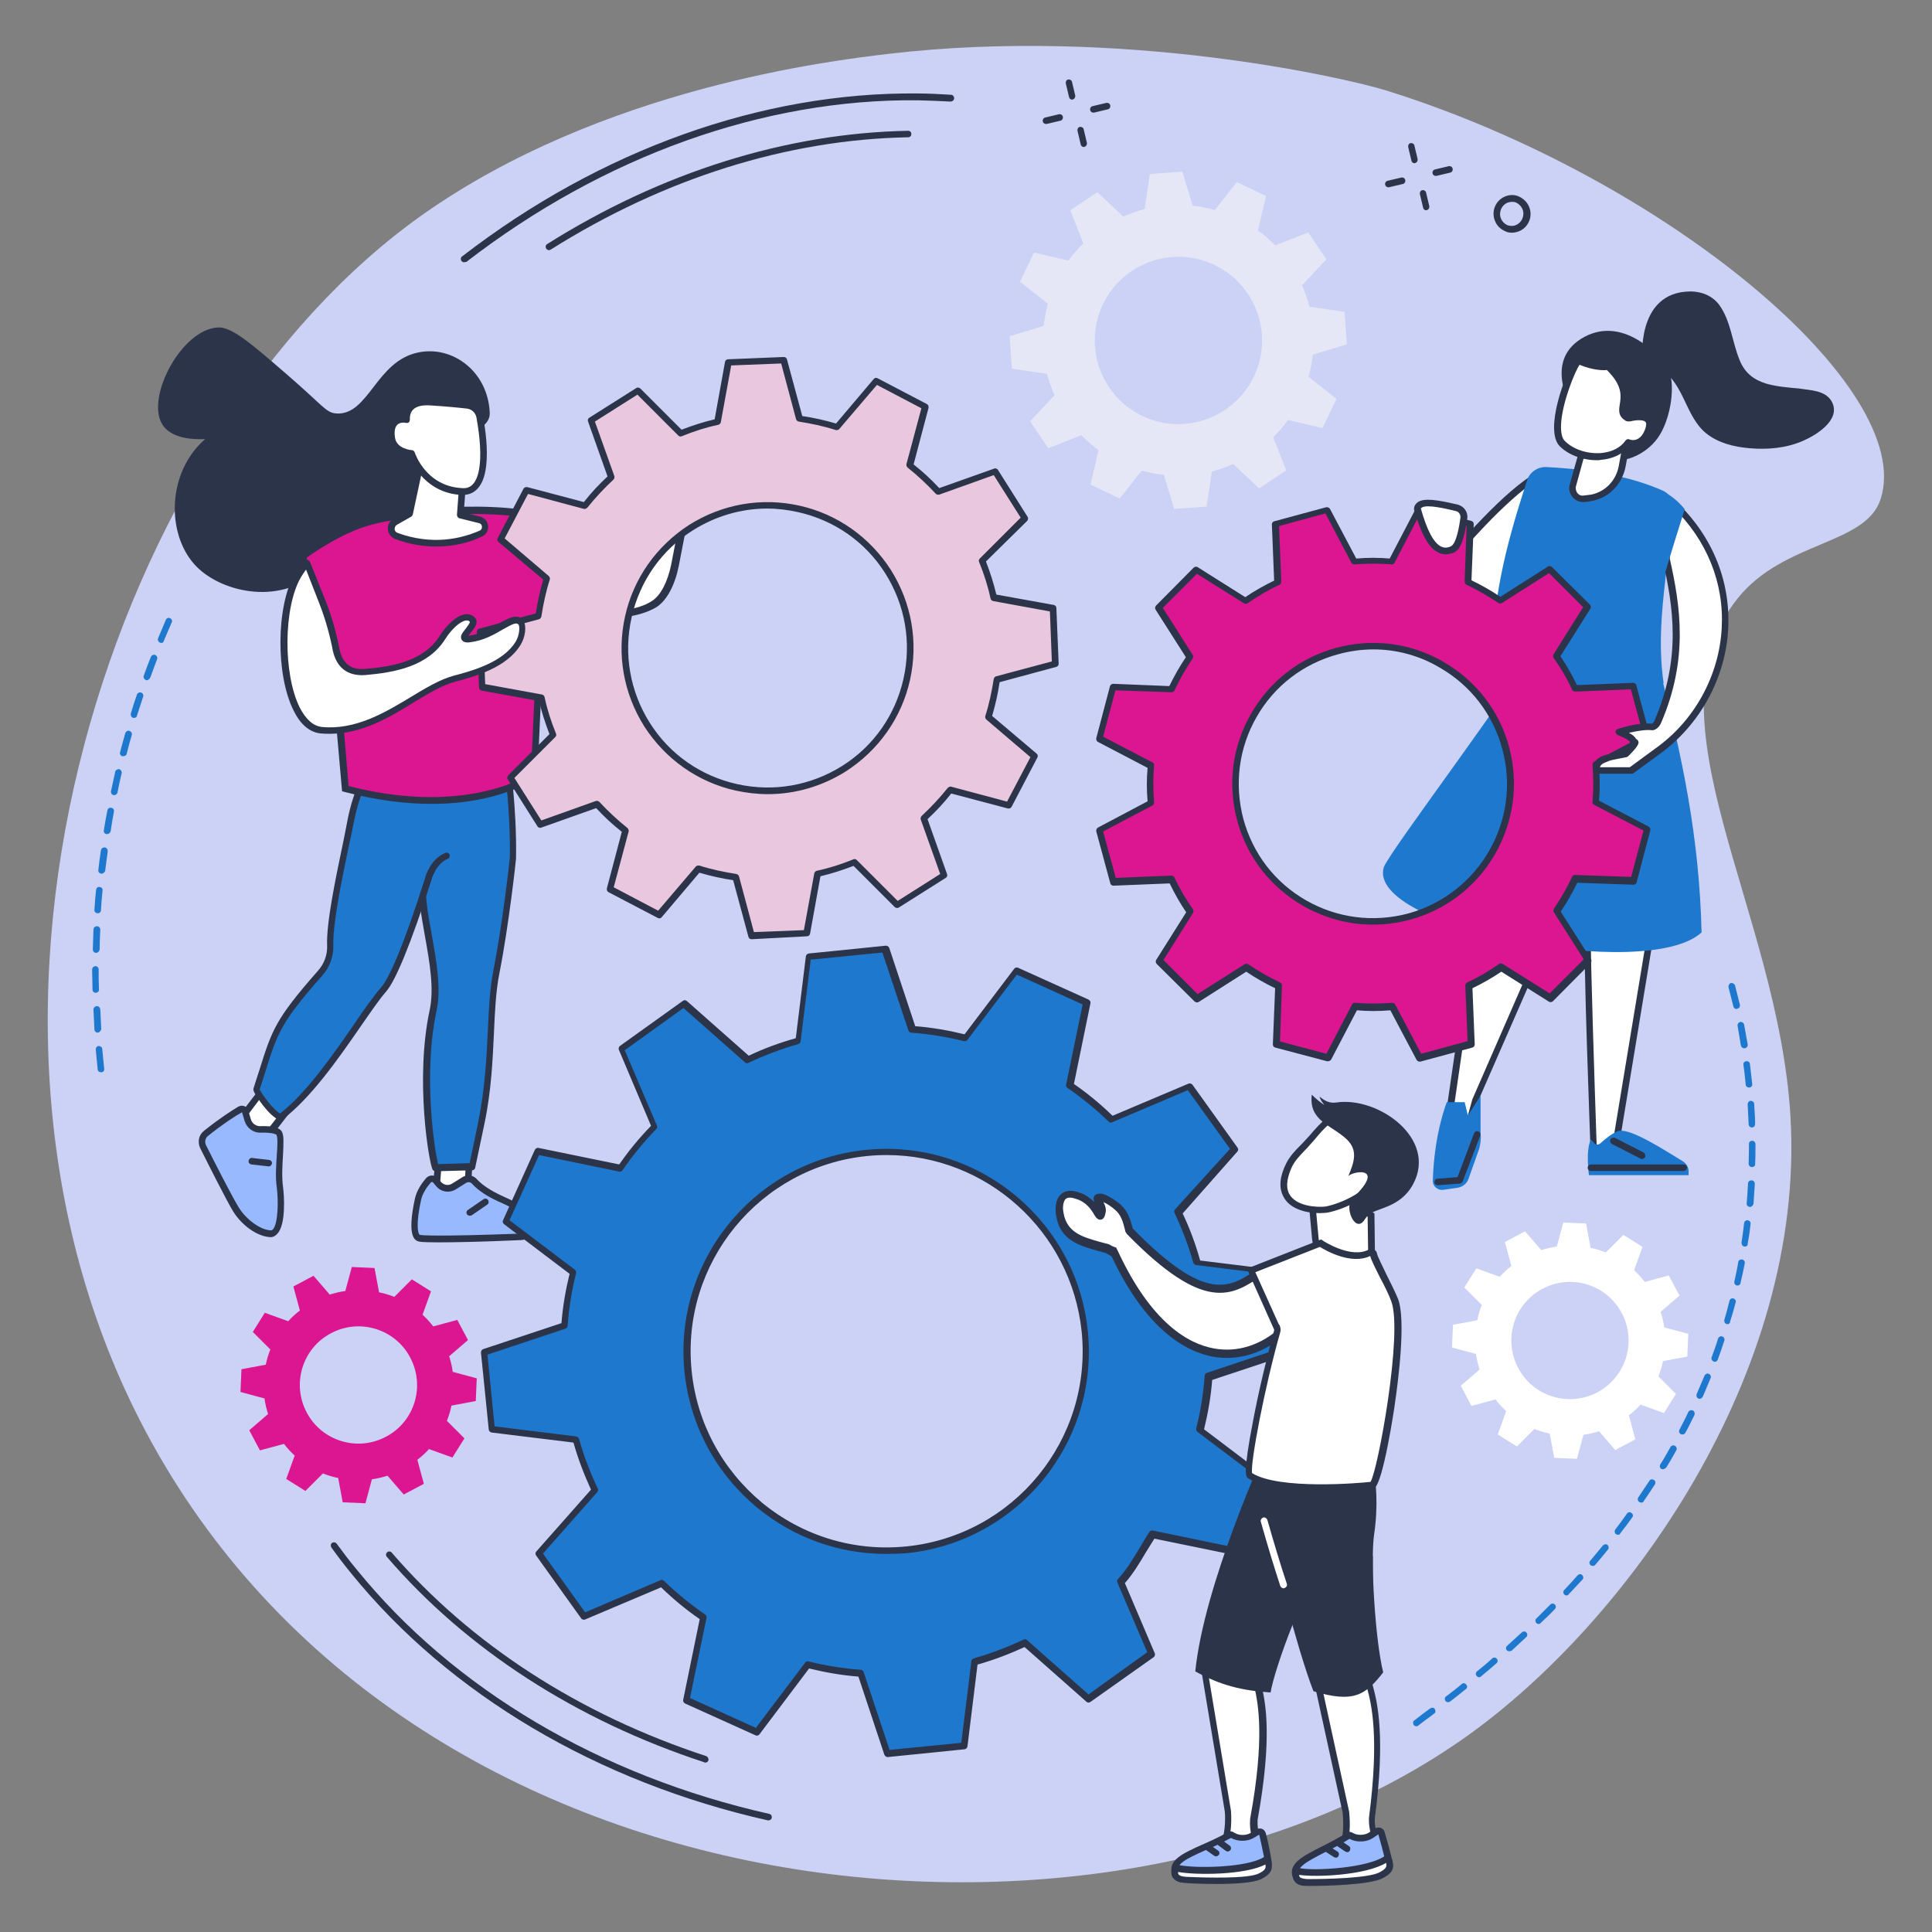 <?xml version="1.0" encoding="utf-8"?>
<!-- Generator: Adobe Illustrator 27.3.1, SVG Export Plug-In . SVG Version: 6.00 Build 0)  -->
<svg version="1.1" id="Illustration" xmlns="http://www.w3.org/2000/svg" xmlns:xlink="http://www.w3.org/1999/xlink" x="0px"
	 y="0px" viewBox="0 0 595.3 595.3" style="enable-background:new 0 0 595.3 595.3;" xml:space="preserve">
<rect x="0" y="0" width="595.3" height="595.3" fill="#808080" stroke="none"/>
<style type="text/css">
	.st0{fill:#CBD2F5;}
	.st1{fill:#FFFFFF;}
	.st2{fill:#2C3449;}
	.st3{fill:#1E78CD;}
	.st4{fill:#DC1690;}
	.st5{fill:#99B9FF;}
	.st6{fill:#E9C7DF;}
	.st7{fill:#E5E7F6;}
</style>
<g id="Social_development_5_">
	<path class="st0" d="M427.2,27.9C415,24.1,345.9,8.1,273.7,16.6C256.2,18.7,185.5,27,130,66.3C35.6,133.2-24.7,309.9,44.8,440.9
		c81,152.7,297.1,172.7,407.4,93.9c48.9-34.9,104.1-111.2,99.5-190.6c-3.7-63.9-45.8-122.8-16.3-159.8
		c14.2-17.8,39.6-16.4,44.1-30.7C590.3,119.6,513.6,54.9,427.2,27.9z"/>
	<g>
		<g>
			<g>
				<g>
					<path class="st1" d="M474.2,146.2c-10.8,6.3-24.3,22.3-37.5,37.5l14.7,11.9l23.9-23.2L474.2,146.2z"/>
					<path class="st2" d="M451.4,196.7c-0.2,0-0.5-0.1-0.6-0.2l-14.7-11.9c-0.2-0.2-0.3-0.4-0.4-0.7c0-0.3,0.1-0.5,0.2-0.8l2.9-3.3
						c12.1-14,24.7-28.5,34.9-34.4c0.3-0.2,0.7-0.2,1,0s0.5,0.5,0.5,0.9l1,26.2c0,0.3-0.1,0.6-0.3,0.8L452,196.5
						C451.9,196.6,451.6,196.7,451.4,196.7z M438.2,183.6l13.1,10.7l22.9-22.2l-0.9-24c-9.6,6.3-21.5,19.9-32.9,33.1L438.2,183.6z"
						/>
				</g>
				<path class="st0" d="M519,214.3c-0.6,4-16.3,4.5-32,1.9c-15.7-2.5-28.3-7.2-27.7-11.2c0.6-4,14.3-5.7,30-3.2
					S519.6,210.3,519,214.3z"/>
				<g>
					<g>
						<g>
							<path class="st1" d="M489.3,290.8c-0.4,0.3,1.8,64.1,1.8,64.1l6.6-1.1l10.4-63.1h-18.8V290.8z"/>
							<path class="st2" d="M491.1,355.9c-0.2,0-0.5-0.1-0.6-0.2c-0.2-0.2-0.4-0.5-0.4-0.8c0-0.2-0.6-16.2-1.1-32
								c-0.3-9.3-0.5-16.7-0.6-22c-0.3-10.6-0.3-10.6,0.4-11c0.2-0.1,0.4-0.2,0.5-0.2h18.8c0.3,0,0.6,0.1,0.8,0.4
								c0.2,0.2,0.3,0.5,0.2,0.8L498.7,354c-0.1,0.4-0.4,0.8-0.8,0.8l-6.6,1.1C491.2,355.9,491.1,355.9,491.1,355.9z M490.2,291.8
								c0,5.8,1,38.9,1.8,61.9l4.8-0.8l10.1-61.1H490.2z"/>
						</g>
						<g>
							<path class="st3" d="M520.3,362.1h-30.7c0,0-1.1-7.6,0.6-11l1,1.1c0.5,0.6,1.3,0.6,1.9,0.1c1.2-1.1,3.4-2.9,5.2-3.7
								c3.6-1.6,15.6,6.5,20.2,9.2c1.1,0.7,1.8,1.8,1.8,3.1V362.1z"/>
							<path class="st2" d="M518.8,360.8h-28.6c-0.6,0-1-0.5-1-1s0.5-1,1-1h28.6c0.6,0,1,0.5,1,1S519.4,360.8,518.8,360.8z"/>
							<path class="st2" d="M506,357.1c-0.2,0-0.3,0-0.5-0.1l-8.8-4.5c-0.5-0.3-0.7-0.9-0.5-1.4c0.3-0.5,0.9-0.7,1.4-0.5l8.8,4.5
								c0.5,0.3,0.7,0.9,0.5,1.4C506.7,356.9,506.3,357.1,506,357.1z"/>
						</g>
					</g>
					<g>
						<g>
							<polygon class="st1" points="477.8,286 454.5,339.3 452.1,347.8 446.8,342.2 456.6,274.7 							"/>
							<path class="st2" d="M452.1,348.9c-0.3,0-0.5-0.1-0.7-0.3L446,343c-0.2-0.2-0.3-0.5-0.3-0.9l9.8-67.5c0-0.3,0.3-0.6,0.5-0.8
								c0.3-0.2,0.6-0.1,0.9,0l21.2,11.2c0.5,0.3,0.7,0.8,0.5,1.3l-23.3,53.3l-2.4,8.5c-0.1,0.4-0.4,0.6-0.7,0.7
								C452.3,348.8,452.2,348.9,452.1,348.9z M447.9,341.8l3.8,4l1.9-6.8v-0.1l22.9-52.5l-19.1-10.1L447.9,341.8z"/>
						</g>
						<g>
							<path class="st3" d="M456.2,349.2v-11.6l-3.9,6.1l-1-4.1h-5.5c0,0-3.9,9.6-4.3,24.1c-0.1,1.8,1.5,3.2,3.3,2.9l4.2-0.6
								c1.6-0.2,3-1.3,3.5-2.8l3.3-9.3C456.2,352.3,456.4,350.8,456.2,349.2z"/>
							<path class="st2" d="M443,365.2c-0.5,0-1-0.4-1-0.9c0-0.6,0.4-1.1,0.9-1.1l6.2-0.5l5.1-13.5c0.2-0.5,0.8-0.8,1.3-0.6
								c0.5,0.2,0.8,0.8,0.6,1.3l-5.4,14.1c-0.1,0.4-0.5,0.6-0.9,0.7L443,365.2C443.1,365.2,443,365.2,443,365.2z"/>
						</g>
					</g>
					<path class="st3" d="M470.7,201.8c2.1,1.6-42.9,60.9-44.3,65.4c-5.7,18.6,81.1,35.6,97.9,20.1c-0.7-29.3-5.9-53.9-13.1-81.8
						L470.7,201.8z"/>
				</g>
				<g>
					<path class="st3" d="M470.6,147.8c-5.3,16.4-10.8,34.6-10.9,56.7c9.4-3.7,31.7,2.3,52.9,6c-2.8-19.4,2.2-36.1,2.4-55.4
						c0-1.6-0.9-3.1-2.4-3.8c-9.7-4.4-22.1-6.7-36.4-7.4C473.7,143.9,471.4,145.5,470.6,147.8z"/>
				</g>
				<g>
					<g>
						<path class="st2" d="M499.2,141.8c3-0.1,9.6-2.5,12.9-9c3.3-6.5,3.8-15.2,2.1-18.6c-1.6-3.4-13.3-17.2-26-10.4
							s-4.3,21.1-4.3,21.1L499.2,141.8z"/>
						<path class="st2" d="M544.2,118.2c-3.5-1.1-6.5-3-8.2-7.3c-2.3-5.6-2.7-12.1-6.3-17c-2.1-2.8-5.4-4.1-8.9-4.1
							c-17,0.2-14.7,21.5-14.7,21.5s1.6,0.5,1.7,0.5c1.4,0.6,2.8,1.3,4.1,2.1c7.1,4.5,7.4,14.4,13.8,19.6c3.7,3,8.6,4.2,13.3,4.6
							c5.5,0.5,11.3,0,16.4-2.2c4-1.7,11.9-6.4,9.1-12c-1.9-3.7-6.7-3.6-10.2-4.2C550.8,119.4,547.3,119.1,544.2,118.2z"/>
					</g>
					<g>
						<path class="st1" d="M501.6,133.8l-1.8,9.8c-0.9,4.8-4.5,8.7-9.3,9.8c-0.8,0.2-1.7,0.3-2.5,0.4c-2.2,0.2-3.9-2-3.3-4.2
							l3.4-12.1L501.6,133.8z"/>
						<path class="st2" d="M487.8,154.7c-1.3,0-2.5-0.6-3.3-1.6c-0.9-1.1-1.2-2.6-0.8-3.9l3.4-12.1c0.1-0.3,0.4-0.6,0.7-0.7
							l13.6-3.6c0.3-0.1,0.7,0,1,0.2s0.4,0.6,0.3,0.9l-1.8,9.8c-1,5.3-4.9,9.5-10.1,10.6c-0.9,0.2-1.8,0.3-2.7,0.4
							C488,154.7,487.9,154.7,487.8,154.7z M488.8,138.2l-3.2,11.6c-0.2,0.7,0,1.5,0.4,2.1c0.5,0.6,1.1,0.9,1.9,0.8
							c0.8-0.1,1.6-0.2,2.4-0.3c4.4-0.9,7.7-4.4,8.5-8.9l1.5-8.2L488.8,138.2z"/>
					</g>
					<g>
						<path class="st1" d="M486.5,111.3c-1.3-0.6-10.1,20.5-5.1,25.4c4.9,5,15.8,5.9,20.3-0.3c0,0,4.2,1.9,6.3-4
							c1.7-4.9-3.9-3.9-5.7-3.5c-0.3,0.1-0.7,0-1-0.1c-4-2.4,3.5-7-5.7-15.6C495.5,113.2,491.4,113.4,486.5,111.3z"/>
						<path class="st2" d="M492,141.8c-4.3,0-8.7-1.6-11.4-4.3c-4.9-5,1.8-22.5,4.3-26.1c0.2-0.4,1-1.5,2-1c4.6,2,8.5,1.8,8.5,1.8
							c0.3,0,0.6,0.1,0.8,0.3c6,5.6,5.4,9.9,4.9,12.6c-0.3,1.8-0.3,2.3,0.5,2.8c0.1,0,0.2,0,0.3,0c1.8-0.4,5-0.9,6.5,0.8
							c0.9,0.9,1,2.3,0.4,4.1c-0.8,2.3-2,3.8-3.7,4.5c-1.3,0.5-2.4,0.4-3.2,0.3c-2,2.4-5,3.8-8.7,4.1
							C492.9,141.8,492.5,141.8,492,141.8z M486.7,112.4c-1.4,2-5.4,11.7-5.7,18.4c-0.1,2.5,0.3,4.3,1.2,5.1c2.6,2.6,6.9,4,11.1,3.7
							c3.3-0.3,6-1.6,7.6-3.9c0.3-0.4,0.8-0.5,1.2-0.3c0,0,1.2,0.5,2.4-0.1c1.1-0.5,1.9-1.6,2.5-3.3c0.2-0.7,0.4-1.6,0-2
							c-0.5-0.6-2.4-0.7-4.5-0.2c-0.6,0.1-1.2,0.1-1.7-0.2c0,0-0.1,0-0.1-0.1c-2.1-1.3-1.9-3.1-1.6-4.9c0.4-2.6,0.9-5.8-4-10.6l0,0
							C493.9,114.2,490.5,114,486.7,112.4z"/>
					</g>
				</g>
			</g>
			<g>
				<path class="st4" d="M507.5,227.2l-4.3-15.9l-18,0.8c-1.7-3.5-3.6-6.8-5.7-9.9L489,187l-11.7-11.6l-15.2,9.6
					c-3.1-2.2-6.5-4.1-9.9-5.7l0.7-18l-15.9-4.2l-8.3,15.9c-3.8-0.3-7.6-0.3-11.5,0l-8.4-15.9l-15.9,4.3l0.8,18
					c-3.5,1.7-6.8,3.6-9.9,5.7l-15.2-9.6L357,187.3l9.6,15.2c-2.2,3.1-4.1,6.5-5.7,9.9l-18-0.7l-4.2,15.9l15.9,8.3
					c-0.3,3.8-0.3,7.6,0,11.5l-15.9,8.4l4.3,15.9l18-0.8c1.7,3.5,3.6,6.8,5.7,9.9l-9.6,15.2l11.7,11.6L384,298
					c3.1,2.2,6.5,4.1,9.9,5.7l-0.7,18l15.9,4.2l8.3-15.9c3.8,0.3,7.6,0.3,11.5,0l8.4,15.9l15.9-4.3l-0.8-18c3.5-1.7,6.8-3.6,9.9-5.7
					l15.2,9.6l11.6-11.7l-9.6-15.2c2.2-3.1,4.1-6.5,5.7-9.9l18,0.7l4.2-15.9l-15.9-8.3c0.3-3.8,0.3-7.6,0-11.5L507.5,227.2z
					 M434.2,282.4c-22.6,6.1-45.9-7.2-52-29.8s7.2-45.9,29.8-52c22.6-6.1,45.9,7.2,52,29.8S456.8,276.3,434.2,282.4z"/>
				<path class="st2" d="M409.2,327c-0.1,0-0.2,0-0.3,0l-15.9-4.2c-0.5-0.1-0.8-0.5-0.8-1l0.7-17.3c-3.1-1.5-6.1-3.2-8.9-5.1
					l-14.6,9.3c-0.4,0.3-0.9,0.2-1.3-0.1L356.4,297c-0.3-0.3-0.4-0.9-0.1-1.3l9.2-14.6c-1.9-2.8-3.6-5.8-5.1-8.9l-17.3,0.7
					c-0.5,0-0.9-0.3-1-0.8l-4.3-15.9c-0.1-0.5,0.1-0.9,0.5-1.2l15.3-8.1c-0.3-3.5-0.3-6.9,0-10.3l-15.3-8c-0.4-0.2-0.6-0.7-0.5-1.2
					l4.2-15.9c0.1-0.5,0.6-0.8,1-0.8l17.3,0.7c1.5-3.1,3.2-6.1,5.1-8.9l-9.3-14.6c-0.3-0.4-0.2-0.9,0.1-1.3l11.6-11.7
					c0.3-0.3,0.9-0.4,1.3-0.1l14.6,9.2c2.8-1.9,5.8-3.6,8.9-5.1l-0.7-17.3c0-0.5,0.3-0.9,0.8-1l15.9-4.3c0.5-0.1,0.9,0.1,1.2,0.5
					l8.1,15.3c3.5-0.3,6.9-0.3,10.3,0l8-15.3c0.2-0.4,0.7-0.6,1.2-0.5l15.9,4.2c0.5,0.1,0.8,0.5,0.8,1l-0.7,17.3
					c3.1,1.5,6.1,3.2,8.9,5.1l14.6-9.3c0.4-0.3,0.9-0.2,1.3,0.1l11.7,11.6c0.3,0.3,0.4,0.9,0.1,1.3l-9.2,14.6
					c1.9,2.8,3.6,5.8,5.1,8.9l17.3-0.7c0.5,0,0.9,0.3,1,0.8l4.3,15.9c0.1,0.5-0.1,0.9-0.5,1.2l-15.3,8.1c0.3,3.5,0.3,6.9,0,10.3
					l15.3,8c0.4,0.2,0.6,0.7,0.5,1.2l-4.2,15.9c-0.1,0.5-0.5,0.8-1,0.8L486,272c-1.5,3.1-3.2,6.1-5.1,8.9l9.3,14.6
					c0.3,0.4,0.2,0.9-0.1,1.3l-11.6,11.7c-0.3,0.3-0.9,0.4-1.3,0.1l-14.6-9.2c-2.8,1.9-5.8,3.6-8.9,5.1l0.7,17.3
					c0,0.5-0.3,0.9-0.8,1l-15.9,4.3c-0.5,0.1-0.9-0.1-1.2-0.5l-8.1-15.3c-3.5,0.3-6.9,0.3-10.3,0l-8,15.3
					C410,326.7,409.6,327,409.2,327z M394.4,320.9l14.3,3.8l7.9-15.2c0.2-0.4,0.6-0.6,1-0.5c3.7,0.3,7.5,0.3,11.3,0
					c0.4,0,0.8,0.2,1,0.5l8,15.2l14.3-3.9l-0.7-17.1c0-0.4,0.2-0.8,0.6-1c3.5-1.6,6.7-3.5,9.8-5.7c0.3-0.2,0.8-0.2,1.1,0l14.5,9.1
					l10.5-10.5l-9.2-14.5c-0.2-0.3-0.2-0.8,0-1.1c2.1-3.1,4-6.4,5.6-9.8c0.2-0.4,0.5-0.6,1-0.6l17.2,0.6l3.8-14.3l-15.2-7.9
					c-0.4-0.2-0.6-0.6-0.5-1c0.3-3.7,0.3-7.5,0-11.3c0-0.4,0.2-0.8,0.5-1l15.2-8l-3.9-14.3l-17.1,0.7c-0.4,0-0.8-0.2-1-0.6
					c-1.6-3.5-3.5-6.7-5.7-9.8c-0.2-0.3-0.2-0.8,0-1.1l9.1-14.5l-10.5-10.5l-14.5,9.2c-0.3,0.2-0.8,0.2-1.1,0
					c-3.1-2.1-6.4-4-9.8-5.6c-0.4-0.2-0.6-0.6-0.6-1l0.6-17.2l-14.3-3.8l-7.9,15.2c-0.2,0.4-0.6,0.6-1,0.5c-3.7-0.3-7.5-0.3-11.3,0
					c-0.4,0-0.8-0.2-1-0.5l-8-15.2l-14.3,3.9l0.7,17.1c0,0.4-0.2,0.8-0.6,1c-3.4,1.6-6.7,3.5-9.8,5.7c-0.3,0.2-0.8,0.2-1.1,0
					l-14.5-9.1l-10.5,10.5l9.2,14.5c0.2,0.3,0.2,0.8,0,1.1c-2.1,3.1-4,6.4-5.6,9.8c-0.2,0.4-0.5,0.6-1,0.6l-17.2-0.6l-3.8,14.3
					l15.2,7.9c0.4,0.2,0.6,0.6,0.5,1c-0.3,3.7-0.3,7.5,0,11.3c0,0.4-0.2,0.8-0.5,1l-15.2,8l3.9,14.3l17.1-0.7c0.4,0,0.8,0.2,1,0.6
					c1.6,3.5,3.5,6.7,5.7,9.8c0.2,0.3,0.2,0.8,0,1.1l-9.1,14.5l10.5,10.5l14.5-9.2c0.3-0.2,0.8-0.2,1.1,0c3.1,2.1,6.4,4,9.8,5.6
					c0.4,0.2,0.6,0.6,0.6,1L394.4,320.9z M423,284.9c-7.5,0-14.9-2-21.5-5.8c-10.1-5.8-17.3-15.1-20.3-26.3s-1.5-22.9,4.3-32.9
					c5.8-10.1,15.1-17.3,26.3-20.3c11.2-3,22.9-1.5,32.9,4.3c10.1,5.8,17.3,15.1,20.3,26.3c6.2,23.1-7.5,47-30.6,53.2
					C430.7,284.4,426.9,284.9,423,284.9z M423.2,200.1c-3.6,0-7.3,0.5-10.9,1.5c-10.7,2.9-19.6,9.7-25.1,19.3s-6.9,20.7-4.1,31.4
					c2.9,10.7,9.7,19.6,19.3,25.1c9.6,5.5,20.7,6.9,31.4,4.1l0.3,1l-0.3-1c22-6,35.1-28.7,29.1-50.7c-2.9-10.7-9.7-19.6-19.3-25.1
					C437.4,202,430.3,200.1,423.2,200.1z"/>
			</g>
			<g>
				<path class="st1" d="M514.6,154l-1.2,18.1c3.3,14.6,5.8,30.7-2.6,50.2c-0.3,0.8-0.9,1.4-1.7,1.6l0,0c-2.2-0.3-5.5,0.2-10.2,1.6
					c0,0,5,1.9,4.4,3.2c2.2-0.7-2.2,3.6-2.2,3.6s-4.5,0.8-5.5,1.2c-0.9,0.3-2.3,0.7-3,1.6c-0.7,0.9-0.7,2.4-0.7,2.4h10.7l8.2-6
					C535,214,540.4,177.2,514.6,154z"/>
				<path class="st2" d="M502.5,238.4L502.5,238.4h-10.7c-0.3,0-0.5-0.1-0.7-0.3s-0.3-0.5-0.3-0.7s0-1.8,0.9-3c0.8-1,2-1.5,3.1-1.8
					c0.1,0,0.3-0.1,0.4-0.1c0.9-0.3,4.2-1,5.3-1.2c0.7-0.7,1.4-1.5,1.9-2c-0.2-0.2-0.2-0.5-0.2-0.8c-0.4-0.5-2.1-1.4-3.7-2
					c-0.4-0.2-0.7-0.6-0.7-1s0.3-0.8,0.7-0.9c4.5-1.4,8-1.9,10.4-1.6c0.5-0.2,0.7-0.6,0.9-1c8.3-19.2,5.8-35,2.5-49.5
					c0-0.1,0-0.2,0-0.3l1.2-18.1c0-0.4,0.3-0.7,0.6-0.9c0.4-0.1,0.8-0.1,1.1,0.2c12,10.7,18.1,25.1,17.3,40.4
					c-0.8,15.2-8.8,29.7-21.2,38.6l-8.2,6C503,238.3,502.8,238.4,502.5,238.4z M493,236.4h9.2l7.9-5.8c12-8.5,19.6-22.4,20.4-37
					c0.8-14-4.6-27.2-15-37.3l-1,15.8c3.3,14.8,5.8,31-2.7,50.7c-0.5,1.1-1.3,1.9-2.4,2.2c-0.1,0-0.3,0-0.4,0
					c-1.7-0.2-4,0.1-7.1,0.8c1,0.5,1.9,1.2,2.2,1.9c0.3,0.1,0.5,0.3,0.6,0.5c0.3,0.5,0.7,1.2-3,4.8c-0.1,0.1-0.3,0.2-0.5,0.3
					c-1.7,0.3-4.7,0.9-5.3,1.1c-0.1,0.1-0.3,0.1-0.4,0.2c-0.8,0.3-1.7,0.6-2.1,1.1C493.2,235.8,493.1,236.1,493,236.4z"/>
			</g>
			<path class="st3" d="M512.6,178.4c0-0.9,6.5-21.5,6.5-21.5c-1.6-2-3.7-3.9-6.3-5.3C510.1,163.8,508.1,175.2,512.6,178.4z"/>
			<g>
				<path class="st1" d="M436.7,156.8c0.4-2.8,6-1.7,12.2-0.3c1.4,0.3,2.3,1.7,2.1,3.1c-0.7,4.8-1.6,9-3.7,9.7
					C442.4,171.4,439.2,165.6,436.7,156.8z"/>
				<path class="st2" d="M445.4,170.8c-0.8,0-1.6-0.2-2.3-0.6c-2.9-1.4-5.2-5.6-7.4-13.2c0-0.1,0-0.3,0-0.4c0.1-0.8,0.5-1.4,1.2-1.9
					c2-1.3,6-0.7,12.3,0.8c1.9,0.5,3.2,2.3,2.9,4.3c-0.9,5.9-1.9,9.7-4.4,10.6C446.9,170.6,446.1,170.8,445.4,170.8z M437.8,156.7
					c1.9,6.7,3.9,10.5,6.2,11.7c0.9,0.4,1.8,0.5,2.9,0c1.9-0.6,2.8-6.7,3.1-8.9c0.1-0.9-0.5-1.8-1.3-2c-2.9-0.7-9-2.2-10.6-1.1
					C437.9,156.5,437.8,156.6,437.8,156.7z"/>
			</g>
		</g>
		<g>
			<g>
				<g>
					<g>
						<path class="st1" d="M82.3,334.1l-7.4,9.7c-1.2,2.1-0.7,4.6,1.1,5.6l2.1,1.1c1.7,0.9,4,0.1,5.1-1.8l7.9-10.2L82.3,334.1z"/>
						<path class="st2" d="M79.7,352c-0.7,0-1.4-0.2-2-0.5l-2.1-1.1c-1.1-0.6-1.8-1.6-2.2-2.8c-0.4-1.4-0.2-3,0.6-4.3
							c0,0,0-0.1,0.1-0.1l7.4-9.7c0.3-0.4,0.8-0.5,1.3-0.3l8.9,4.5c0.3,0.1,0.5,0.4,0.5,0.7c0.1,0.3,0,0.6-0.2,0.9l-7.8,10.1
							C83.1,351,81.4,352,79.7,352z M75.7,344.4c-0.5,0.8-0.6,1.8-0.4,2.6c0.2,0.7,0.6,1.2,1.2,1.5l2.1,1.1c1.2,0.7,2.9,0,3.8-1.5
							c0,0,0-0.1,0.1-0.1l7.1-9.2l-7-3.5L75.7,344.4z"/>
					</g>
					<g>
						<path class="st5" d="M63.5,349.2c-1.2,1-1.6,2.8-0.9,4.2c2.5,5,8.2,16.3,10.1,19.3c2.4,3.9,7.1,7.3,10.7,7.5
							c3.6,0.1,3.5-9.9,2.9-14.2c-0.9-6.4,0.9-14.8-0.2-16.7c-0.7-1.1-3.6-1.2-5.8-1.2c-1.8,0.1-3.3-1.1-3.9-2.8l-0.8-2.7
							c-0.2-0.7-1-1-1.6-0.6C71.9,343,68,345.5,63.5,349.2z"/>
						<path class="st2" d="M83.4,381.2L83.4,381.2c-4-0.1-8.9-3.6-11.6-8c-1.9-3.1-7.7-14.6-10.1-19.4c-0.9-1.9-0.5-4.1,1.2-5.4
							c4.6-3.7,8.5-6.2,10.5-7.4c0.6-0.3,1.2-0.4,1.8-0.2c0.6,0.2,1.1,0.7,1.3,1.4l0.8,2.7c0.4,1.3,1.6,2.1,2.8,2.1
							c5-0.2,6.2,0.9,6.7,1.6c0.7,1.2,0.6,3.4,0.4,7.3c-0.2,3.2-0.4,6.7,0,9.8c0.4,2.8,0.9,11.6-1.7,14.4
							C84.9,380.8,84.2,381.2,83.4,381.2z M64.1,350c-0.9,0.7-1.1,1.9-0.6,2.9c2.4,4.8,8.2,16.2,10.1,19.2c2.3,3.7,6.7,6.9,9.8,7
							c0.2,0,0.4,0,0.7-0.3c1.6-1.8,1.7-8.7,1.2-12.8c-0.5-3.3-0.2-7,0-10.2c0.2-2.5,0.3-5.4-0.1-6.1c-0.1-0.2-1.3-0.8-4.9-0.7
							c-2.2,0.1-4.2-1.4-4.9-3.5l-0.8-2.7c0,0,0,0,0-0.1C72.4,343.9,68.6,346.4,64.1,350z"/>
					</g>
					<path class="st2" d="M82.8,359.4L82.8,359.4l-5.3-0.6c-0.6-0.1-1-0.6-0.9-1.1c0.1-0.6,0.6-1,1.1-0.9l5.2,0.6
						c0.6,0.1,1,0.6,0.9,1.1S83.3,359.4,82.8,359.4z"/>
				</g>
				<g>
					<g>
						<path class="st1" d="M135.2,356.6l-0.7,8c-0.1,2.2,1.6,4.1,3.7,4l2.4-0.1c1.9-0.1,3.5-1.8,3.5-3.9l0.6-10.1L135.2,356.6z"/>
						<path class="st2" d="M138.2,369.6c-1.2,0-2.3-0.5-3.2-1.3c-1-1-1.5-2.3-1.5-3.7l0.7-8c0-0.4,0.4-0.8,0.8-0.9l9.5-2.1
							c0.3-0.1,0.6,0,0.9,0.2c0.2,0.2,0.4,0.5,0.4,0.8l-0.6,10.1c0,2.6-2,4.8-4.5,4.8L138.2,369.6L138.2,369.6z M136.2,357.4
							l-0.6,7.2c0,0.8,0.3,1.6,0.9,2.2c0.5,0.5,1.1,0.8,1.8,0.7l2.4-0.1c1.4,0,2.5-1.3,2.5-2.9l0.5-8.8L136.2,357.4z"/>
					</g>
					<g>
						<path class="st5" d="M134.2,363.7c-0.5-0.6-1.5-0.6-2.1,0c-1.1,1.2-2.7,3.4-3.2,5.7c-0.8,3.7-2.2,11.4,0.3,12.2
							c1.9,0.6,21.7,0,31.6-0.4c3.1-0.1,4.7-3.8,2.7-6.1c-1.6-1.8-4.6-3.6-8.1-5.1c-5.3-2.3-7.8-4.3-9-5.7c-0.8-0.9-2.2-1.2-3.2-0.5
							l-3.2,2c-1.5,0.9-3.6,0.6-4.7-0.7L134.2,363.7z"/>
						<path class="st2" d="M135.1,382.8c-5.3,0-5.9-0.2-6.2-0.3c-0.9-0.3-3.7-1.2-1-13.4c0.6-2.5,2.2-4.7,3.4-6.1
							c0.5-0.5,1.1-0.8,1.8-0.8s1.4,0.3,1.8,0.8l1,1.2c0.9,1,2.3,1.2,3.4,0.5l3.2-2c1.5-0.9,3.4-0.6,4.5,0.7
							c1.1,1.2,3.4,3.2,8.6,5.5c3.9,1.7,6.9,3.6,8.4,5.4c1.2,1.4,1.5,3.2,0.8,4.9c-0.7,1.7-2.3,2.8-4.2,2.9
							C147.3,382.7,139.5,382.8,135.1,382.8z M133.1,364.2c-0.1,0-0.2,0-0.3,0.1c-0.9,1-2.5,3.1-3,5.2c-1.7,7.5-1.1,10.8-0.4,11
							c0.5,0.1,4.2,0.6,31.2-0.4c1.3,0,2.1-0.9,2.4-1.6c0.4-1,0.2-2-0.4-2.8c-1.4-1.5-4.2-3.3-7.7-4.9c-4.5-1.9-7.6-4-9.4-6
							c-0.5-0.6-1.3-0.7-1.9-0.3l-3.2,2c-2,1.2-4.5,0.8-6-1l-1-1.2C133.3,364.2,133.2,364.2,133.1,364.2L133.1,364.2z"/>
					</g>
					<path class="st2" d="M144.7,374.6c-0.3,0-0.6-0.2-0.8-0.4c-0.3-0.5-0.2-1.1,0.3-1.4l4.8-3.3c0.5-0.3,1.1-0.2,1.4,0.3
						c0.3,0.5,0.2,1.1-0.3,1.4l-4.8,3.3C145.1,374.5,144.9,374.6,144.7,374.6z"/>
				</g>
				<g>
					<g>
						<path class="st3" d="M158.1,264.5c0,0-2.1,19.7-5.1,35.1c-2.4,12.3-0.9,28.3-4.6,46.2c-1.1,5.4-2.9,13.6-2.9,13.7l-11.2,0.3
							c-0.8-1.4-5.4-26.9-0.8-48.4c2.7-12.7-4.9-30.4-3-42c1.5-9.1,5.6-35.7,5.6-35.7l20,0.1C156,233.8,158.3,248.7,158.1,264.5z"/>
						<path class="st2" d="M134.2,360.9c-0.4,0-0.7-0.2-0.9-0.5c-1.1-2-5.5-27.8-0.9-49.2c1.4-6.5,0-14.6-1.4-22.4
							c-1.3-7.2-2.5-14-1.6-19.6c1.5-9,5.5-35.4,5.6-35.7c0.1-0.5,0.5-0.9,1-0.9l0,0l20,0.1c0.5,0,0.9,0.4,1,0.9
							c0,0.1,2.3,15.2,2,30.9v0.1c0,0.2-2.1,19.9-5.1,35.2c-1.1,5.4-1.4,11.7-1.7,18.4c-0.4,8.4-0.8,17.9-2.9,27.9
							c-0.9,4.5-2.9,13.6-2.9,13.8c-0.1,0.4-0.5,0.7-0.9,0.7L134.2,360.9L134.2,360.9z M136.9,234.7c-0.7,4.7-4.1,26.7-5.4,34.8
							c-0.9,5.3,0.3,11.9,1.6,18.9c1.4,8,2.9,16.2,1.4,23.1c-4.2,19.7-0.6,43,0.5,47.2l9.7-0.3c0.5-2.2,1.8-8.5,2.7-12.9
							c2-9.9,2.5-19.3,2.9-27.6c0.3-6.7,0.6-13.1,1.7-18.7c2.9-14.8,5-33.9,5.1-35c0.2-13.4-1.4-26.2-1.9-29.6L136.9,234.7z
							 M158.1,264.5L158.1,264.5L158.1,264.5z"/>
					</g>
					<g>
						<path class="st3" d="M139.1,235.3c-3.6-16.3-25.2-11.4-31,17.4c-2.2,11.3-6.7,30.2-6.4,38.6c0.1,3.1-1,6.2-3.1,8.6
							c-14.7,16.7-14,18.6-19.6,35.8c-0.1,0.3,4.4,7.5,7.6,8.5c12.7-9.7,25-31.6,31.7-39.3c6.8-7.7,20.2-55,20.2-55
							S141.3,245.3,139.1,235.3z"/>
						<path class="st3" d="M86.7,344.5l-0.2-0.1c-3-1-6.9-6.9-7.6-8.4c-0.1-0.3-0.2-0.4-0.1-0.6c0.7-2.1,1.2-3.9,1.8-5.6
							c3.8-12.3,4.9-15.6,17.8-30.3c2.1-2.3,3.1-5.3,3-8.3c-0.2-6.8,2.6-20.5,4.9-31.6c0.5-2.5,1-4.9,1.5-7.1
							c3.7-18.4,13.6-26.9,21.3-27c5.1-0.1,9,3.5,10.3,9.5c2.1,9.6-0.3,14.3-0.5,14.8c-0.7,2.5-13.5,47.4-20.2,55.1
							c-2.2,2.5-5,6.5-8.2,11.1c-6.7,9.6-15,21.6-23.6,28.2L86.7,344.5z M79.4,335.7c0.4,0.9,4.3,7,7.1,8.1
							c8.5-6.5,16.7-18.4,23.3-27.9c3.2-4.7,6-8.7,8.2-11.2c6.6-7.6,19.9-54.4,20.1-54.9v-0.1c0,0,2.6-4.6,0.5-14.3
							c-1.2-5.6-4.8-9-9.6-9h-0.1c-7.4,0.1-17.1,8.4-20.6,26.4c-0.4,2.1-0.9,4.5-1.5,7.1c-2.3,11-5.1,24.7-4.9,31.4
							c0.1,3.2-1,6.3-3.2,8.8C86,314.7,85,318,81.2,330.1C80.7,331.8,80.1,333.6,79.4,335.7z"/>
					</g>
					<path class="st2" d="M86.6,345.2c-0.1,0-0.2,0-0.3,0c-3.4-1.1-7.6-7.8-8-8.7c-0.1-0.3-0.3-0.6-0.2-1.1c0.7-2.1,1.2-3.9,1.8-5.6
						c3.9-12.4,4.9-15.7,18-30.6c2-2.2,3-5,2.9-7.8c-0.3-6.9,2.6-20.7,4.9-31.7c0.5-2.5,1-4.9,1.4-7.1c3.7-18.8,14-27.4,22-27.5
						c5.5-0.1,9.6,3.7,11,10.1l0.1,0.4c0.1,0.6-0.2,1.1-0.8,1.2c-0.5,0.1-1.1-0.2-1.2-0.8l-0.1-0.4c-1.2-5.3-4.5-8.5-8.9-8.5h-0.1
						c-7.2,0.1-16.5,8.2-20,25.9c-0.4,2.1-0.9,4.5-1.5,7.1c-2.3,11-5.1,24.6-4.9,31.2c0.1,3.4-1.1,6.7-3.4,9.3
						c-12.8,14.5-13.8,17.7-17.6,29.8c-0.5,1.6-1,3.3-1.7,5.3c0.7,1.4,4,6.1,6.3,7.4c8.3-6.5,16.3-18.1,22.8-27.5
						c3.2-4.7,6-8.7,8.3-11.3c2.8-3.2,7.5-14.6,13.3-32.9l0.1-0.3c0.5-1.8,2-6.4,6.4-8.3c0.5-0.2,1.1,0,1.3,0.5s0,1.1-0.5,1.3
						c-3.5,1.5-4.8,5.5-5.2,7l-0.1,0.3c-6.1,18.8-10.7,30.1-13.7,33.6c-2.2,2.5-4.9,6.5-8.1,11.1c-6.7,9.7-15.1,21.7-23.8,28.3
						C87.1,345.1,86.9,345.2,86.6,345.2z"/>
				</g>
			</g>
			<path class="st2" d="M112.5,182.9c-2.6-0.2-6.8,1.1-14.4-6.9c-12.7,11.1-30.9,6-38.1-2c-8.8-9.7-8.5-28.5,3.2-38.7
				c-9.7,0.4-12.4-3.2-13.3-4.7c-4.9-8.4,6.1-29.2,17.3-29.7c4.1-0.2,9.8,4.6,21,14.3c11.6,10,12.2,12,15.5,12.2
				c9.9,0.6,12.2-16.2,25.2-18.8c10.5-2.2,21.4,5.8,22,18.5c0.2,5.1-6.1,4.4-9.4,14.7C137.4,155.2,128.2,184.3,112.5,182.9z"/>
			<g>
				<path class="st1" d="M162.2,159.2c7.6,7.3,11.6,9.9,21,11.2c0,0,10.9,0.8,11.6-1.9l10.9-21.6c1.6-3.3,3.9-6.2,6.7-8.6l8-6
					c1.4-1,3.1,0.7,2.1,2l-2.8,4c0,0,1.3,0.9,2,1.1c1.5,0.4,3.2-0.1,4.4-1c1.5-1.1,3.8-2.8,4.6-3.2c1.1-0.6,2.6-1.6,4.1-1.4l0,0
					c1.5,0.1,2.2,2,1.2,3.1l-3.6,3.9c-2.6,2.9-6,4.8-9.8,5.6l-7.5,1.5c-1.4,0.3-2.5,1.4-2.7,2.8l-4.6,23.7
					c-1.1,5.4-3.4,9.8-6.2,11.7c-15,10-56.8-5.1-56.8-5.1L162.2,159.2z"/>
				<path class="st2" d="M186.4,190.5c-17.9,0-40.7-8.1-41.9-8.6c-0.3-0.1-0.5-0.4-0.6-0.7s0-0.7,0.2-0.9l17.3-21.7
					c0.2-0.2,0.4-0.4,0.7-0.4s0.6,0.1,0.8,0.3c7.5,7.2,11.3,9.6,20.4,11c5.1,0.4,10.3-0.2,10.5-1.2c0-0.1,0-0.1,0.1-0.2l10.9-21.6
					c1.7-3.4,4-6.4,7-8.9l8-6c1-0.8,2.3-0.7,3.3,0.2c0.9,0.9,1,2.2,0.3,3.2l-2.2,3.1c0.3,0.2,0.6,0.3,0.8,0.4c1.2,0.3,2.5,0,3.6-0.8
					c2.5-1.9,4.1-3,4.7-3.3c0.2-0.1,0.3-0.2,0.5-0.3c1.2-0.6,2.6-1.4,4.2-1.3c1.1,0.1,2.1,0.8,2.5,1.8s0.2,2.2-0.5,3l-3.6,3.9
					c-2.7,3-6.3,5.1-10.3,5.9l-7.5,1.5c-1,0.2-1.7,1-1.9,2l-4.6,23.7c-1.2,5.8-3.6,10.3-6.7,12.4
					C198.3,189.5,192.6,190.5,186.4,190.5z M146.5,180.4c7.3,2.4,41.6,13.3,54.5,4.7c2.6-1.7,4.7-5.8,5.8-11.1l4.6-23.7
					c0.4-1.8,1.7-3.2,3.5-3.6l7.5-1.5c3.6-0.7,6.8-2.6,9.2-5.3l3.6-3.9c0.3-0.3,0.2-0.7,0.2-0.9c-0.1-0.1-0.2-0.5-0.7-0.5
					c-1-0.1-2.1,0.5-3.1,1c-0.2,0.1-0.3,0.2-0.5,0.3c-0.5,0.3-2.2,1.4-4.4,3.2c-1.6,1.2-3.5,1.6-5.3,1.2c-0.8-0.2-2.1-1-2.4-1.2
					c-0.2-0.2-0.4-0.4-0.4-0.7s0-0.5,0.2-0.8l2.8-4c0.2-0.3,0-0.5-0.1-0.6s-0.3-0.2-0.6,0l-8,6c-2.7,2.3-4.8,5.1-6.4,8.2l-10.9,21.6
					c-1,3.1-9.2,2.8-12.6,2.5c0,0,0,0-0.1,0c-9.2-1.4-13.5-3.9-20.7-10.7L146.5,180.4z"/>
			</g>
			<g>
				<path class="st4" d="M173.3,161.6c0.6,0.3,0.9,1,0.7,1.7l-5,20c-1.6,5.9-2.5,11.9-2.8,17.9l-1.7,37.8c0,0-19.6,14.1-58.1,4.1
					l-3.1-35.7c-0.7-7.4-2.3-14.7-4.9-21.7l-4.9-12.9c-0.3-0.7,0-1.5,0.6-2c2.8-2,10.5-7.2,18.5-9.7
					C126.1,156.8,160.5,154.9,173.3,161.6z"/>
				<path class="st2" d="M133,247.7c-7.6,0-16.6-1-26.9-3.7l-0.7-0.2l-3.2-36.4c-0.6-7.3-2.3-14.6-4.9-21.4l-4.8-13
					c-0.4-1.2,0-2.5,1-3.2c3-2.1,10.7-7.3,18.8-9.8c13-4,47.9-6.5,61.5,0.6c1,0.5,1.5,1.7,1.3,2.8l-5,20c-1.6,5.8-2.5,11.7-2.8,17.7
					l-1.7,38.3l-0.4,0.3C164.6,240.2,153.8,247.7,133,247.7z M107.4,242.2c34.2,8.8,53.3-2,56.2-3.8l1.7-37.2
					c0.3-6.1,1.2-12.2,2.9-18.1l5-20c0.1-0.2,0-0.4-0.2-0.5c-12.2-6.3-46-4.8-60-0.5c-7.8,2.4-15.3,7.5-18.2,9.5
					c-0.3,0.2-0.4,0.5-0.2,0.8l4.9,12.9c2.7,7.1,4.3,14.5,5,22L107.4,242.2z"/>
			</g>
			<g>
				<g>
					<path class="st1" d="M143.3,140.6l-1.4,18.1l6,1.5c2.1,0.5,2.3,3.4,0.4,4.2c-5.4,2.4-14.8,4.8-26,0.7c-1.9-0.7-2.2-3.3-0.4-4.4
						l4.4-2.5l4.5-21.2L143.3,140.6z"/>
					<path class="st2" d="M134.4,168.4c-3.8,0-8-0.6-12.6-2.3c-1.3-0.5-2.1-1.6-2.3-3c-0.1-1.3,0.5-2.6,1.7-3.3l4-2.3l4.4-20.7
						c0.1-0.3,0.2-0.5,0.5-0.7c0.2-0.1,0.5-0.2,0.8-0.1l12.6,3.5c0.5,0.1,0.8,0.6,0.7,1.1l-1.3,17.3l5.1,1.3
						c1.4,0.4,2.3,1.5,2.4,2.9c0.1,1.4-0.6,2.7-1.9,3.2C145.1,167,140.2,168.4,134.4,168.4z M131.5,138.4l-4.3,20.1
						c-0.1,0.3-0.2,0.5-0.5,0.7l-4.4,2.5c-0.5,0.3-0.7,0.8-0.7,1.3c0,0.6,0.4,1,0.9,1.2c10.7,3.9,19.6,1.8,25.3-0.7
						c0.7-0.3,0.7-1,0.7-1.2s-0.1-0.9-0.9-1.1l-6-1.5c-0.5-0.1-0.8-0.6-0.8-1.1l1.3-17.3L131.5,138.4z"/>
				</g>
				<g>
					<path class="st1" d="M126.8,139.7c0,0-5.6-0.3-6.2-4.7c-1-6.8,4.7-5.6,4.7-5.6s-0.7-5.9,7.1-5.5c4.9,0.3,9,0.7,11.6,1
						c1.9,0.2,3.4,1.6,3.8,3.5c0.7,3.7,1.6,9.9,1,15c-0.5,4.6-2.3,8.3-6.6,8C130.4,150.7,126.8,139.7,126.8,139.7z"/>
					<path class="st2" d="M142.6,152.5c-0.2,0-0.3,0-0.5,0c-10.7-0.6-15-9.3-16-11.8c-2.3-0.3-5.9-1.8-6.5-5.6
						c-0.4-2.6,0.1-4.5,1.4-5.6c1-1,2.4-1.2,3.3-1.2c0.1-0.9,0.5-2.3,1.5-3.4c1.4-1.5,3.7-2.2,6.6-2c4.9,0.3,9.1,0.7,11.7,1
						c2.4,0.3,4.2,2,4.7,4.3c0.8,4.2,1.6,10.2,1,15.3C149,150.8,145.5,152.5,142.6,152.5z M127.8,139.4c0.1,0.4,3.5,10.4,14.5,11
						c1.2,0.1,4.7,0.3,5.5-7.1c0.6-5-0.4-11.3-1-14.7c-0.3-1.4-1.4-2.5-2.9-2.7c-2.6-0.3-6.7-0.7-11.6-1c-2.3-0.1-4,0.3-5,1.3
						c-1.2,1.2-1,3-1,3c0,0.3-0.1,0.7-0.3,0.9c-0.2,0.2-0.6,0.3-0.9,0.2c0,0-1.7-0.4-2.7,0.6c-0.9,0.9-0.9,2.6-0.7,3.9
						c0.5,3.6,5.2,3.9,5.2,3.9C127.3,138.7,127.6,139,127.8,139.4z"/>
				</g>
			</g>
			<g>
				<g>
					<path class="st6" d="M315.7,159.6l-9.1-14.4l-17.6,6.3c-2.7-3-5.6-5.7-8.7-8.1l4.8-18l-15.1-7.9l-12.1,14.2
						c-3.8-1.2-7.7-2.1-11.6-2.6l-4.9-18l-17.1,0.7l-3.3,18.3c-3.8,0.9-7.6,2.1-11.4,3.6l-13.2-13.2l-14.4,9.1l6.3,17.6
						c-3,2.7-5.7,5.6-8.1,8.7l-18-4.8l-7.9,15.1l14.2,12.1c-1.2,3.8-2.1,7.7-2.6,11.6l-18,4.9l0.7,17.1l18.3,3.3
						c0.9,3.8,2.1,7.6,3.6,11.4l-13.2,13.2l9.1,14.4l17.6-6.3c2.7,3,5.6,5.7,8.7,8.1l-4.8,18l15.1,7.9l12.1-14.2
						c3.8,1.2,7.7,2.1,11.6,2.6l4.9,18l17.1-0.7l3.3-18.3c3.8-0.9,7.6-2.1,11.4-3.6l13.2,13.2l14.4-9.1l-6.3-17.6
						c3-2.7,5.7-5.6,8.1-8.7l18,4.8l7.9-15.1L304.5,221c1.2-3.8,2.1-7.7,2.6-11.6l18-4.9l-0.7-17.1l-18.3-3.3
						c-0.9-3.8-2.1-7.6-3.6-11.4L315.7,159.6z M260.1,236.8c-20.5,13-47.7,6.9-60.7-13.6s-6.9-47.7,13.6-60.7s47.7-6.9,60.7,13.6
						C286.7,196.7,280.6,223.8,260.1,236.8z"/>
					<path class="st2" d="M231.6,289.4c-0.5,0-0.9-0.3-1-0.8l-4.7-17.4c-3.5-0.5-7-1.3-10.4-2.3l-11.6,13.7
						c-0.3,0.4-0.8,0.5-1.3,0.2l-15.1-7.9c-0.4-0.2-0.6-0.7-0.5-1.2l4.6-17.4c-2.8-2.2-5.4-4.6-7.9-7.3l-16.9,6
						c-0.4,0.2-1,0-1.2-0.4l-9.1-14.4c-0.3-0.4-0.2-0.9,0.1-1.3l12.7-12.7c-1.3-3.4-2.4-6.8-3.2-10.2l-17.7-3.2
						c-0.5-0.1-0.8-0.5-0.8-1l-0.7-17.1c0-0.5,0.3-0.9,0.8-1l17.4-4.7c0.5-3.5,1.3-7,2.3-10.4L153.6,167c-0.4-0.3-0.5-0.8-0.2-1.3
						l7.9-15.1c0.2-0.4,0.7-0.6,1.2-0.5l17.4,4.6c2.2-2.8,4.6-5.4,7.3-7.9l-6-16.9c-0.2-0.5,0-1,0.4-1.2l14.4-9.1
						c0.4-0.3,0.9-0.2,1.3,0.1l12.7,12.7c3.4-1.3,6.8-2.4,10.2-3.2l3.2-17.7c0.1-0.5,0.5-0.8,1-0.8l17.1-0.7c0.5,0,0.9,0.3,1,0.8
						l4.7,17.4c3.5,0.5,7,1.3,10.4,2.3l11.6-13.7c0.3-0.4,0.8-0.5,1.3-0.2l15.1,7.9c0.4,0.2,0.6,0.7,0.5,1.2l-4.6,17.4
						c2.8,2.2,5.4,4.6,7.9,7.3l16.9-6c0.4-0.2,1,0,1.2,0.4l9.1,14.4c0.3,0.4,0.2,0.9-0.1,1.3L303.8,173c1.3,3.4,2.4,6.8,3.2,10.2
						l17.7,3.2c0.5,0.1,0.8,0.5,0.8,1l0.7,17.1c0,0.5-0.3,0.9-0.8,1l-17.4,4.7c-0.5,3.5-1.3,7-2.3,10.4l13.7,11.6
						c0.4,0.3,0.5,0.8,0.2,1.3l-7.9,15.1c-0.2,0.4-0.7,0.6-1.2,0.5l-17.4-4.6c-2.2,2.8-4.6,5.4-7.3,7.9l6,16.9c0.2,0.5,0,1-0.4,1.2
						l-14.4,9.1c-0.4,0.3-0.9,0.2-1.3-0.1L263,266.8c-3.4,1.3-6.8,2.4-10.2,3.2l-3.2,17.7c-0.1,0.5-0.5,0.8-1,0.8L231.6,289.4
						L231.6,289.4z M215.2,266.7c0.1,0,0.2,0,0.3,0c3.7,1.2,7.6,2,11.4,2.6c0.4,0.1,0.7,0.4,0.8,0.7l4.6,17.2l15.4-0.6l3.2-17.5
						c0.1-0.4,0.4-0.7,0.8-0.8c3.8-0.8,7.5-2,11.2-3.5c0.4-0.2,0.8-0.1,1.1,0.2l12.6,12.6l13.1-8.3l-6-16.8c-0.1-0.4,0-0.8,0.3-1.1
						c2.9-2.7,5.6-5.6,8-8.6c0.3-0.3,0.7-0.5,1.1-0.4l17.2,4.6l7.2-13.7l-13.6-11.6c-0.3-0.3-0.4-0.7-0.3-1.1
						c1.2-3.7,2-7.6,2.6-11.4c0.1-0.4,0.4-0.7,0.7-0.8l17.2-4.6l-0.6-15.4l-17.5-3.2c-0.4-0.1-0.7-0.4-0.8-0.8
						c-0.8-3.8-2-7.5-3.5-11.2c-0.2-0.4-0.1-0.8,0.2-1.1l12.6-12.6l-8.3-13.1l-16.8,6c-0.4,0.1-0.8,0-1.1-0.3
						c-2.7-2.9-5.6-5.6-8.6-8c-0.3-0.3-0.5-0.7-0.4-1.1l4.6-17.2l-13.7-7.2l-11.6,13.6c-0.3,0.3-0.7,0.4-1.1,0.3
						c-3.7-1.2-7.6-2-11.4-2.6c-0.4-0.1-0.7-0.4-0.8-0.7l-4.6-17.2l-15.4,0.6l-3.2,17.5c-0.1,0.4-0.4,0.7-0.8,0.8
						c-3.8,0.8-7.5,2-11.2,3.5c-0.4,0.2-0.8,0.1-1.1-0.2l-12.6-12.6l-13.1,8.3l6,16.8c0.1,0.4,0,0.8-0.3,1.1c-2.9,2.7-5.6,5.6-8,8.6
						c-0.3,0.3-0.7,0.5-1.1,0.4l-17.2-4.6l-7.2,13.7l13.6,11.6c0.3,0.3,0.4,0.7,0.3,1.1c-1.2,3.7-2,7.6-2.6,11.4
						c-0.1,0.4-0.4,0.7-0.7,0.8l-17.2,4.6l0.6,15.4L167,214c0.4,0.1,0.7,0.4,0.8,0.8c0.8,3.8,2,7.5,3.5,11.2
						c0.2,0.4,0.1,0.8-0.2,1.1l-12.6,12.6l8.3,13.1l16.8-6c0.4-0.1,0.8,0,1.1,0.3c2.7,2.9,5.6,5.6,8.6,8c0.3,0.3,0.5,0.7,0.4,1.1
						l-4.6,17.2l13.7,7.2l11.6-13.6C214.6,266.8,214.9,266.7,215.2,266.7z M236.6,244.7c-3.3,0-6.6-0.4-9.9-1.1
						c-11.7-2.6-21.7-9.7-28.2-19.8c-6.4-10.2-8.5-22.2-5.9-33.9s9.7-21.7,19.8-28.2c10.2-6.4,22.2-8.5,33.9-5.9
						c11.7,2.6,21.7,9.7,28.2,19.8c6.4,10.2,8.5,22.2,5.9,33.9s-9.7,21.7-19.8,28.2C253.3,242.3,245,244.7,236.6,244.7z
						 M236.4,156.7c-8,0-15.9,2.3-22.9,6.7c-9.7,6.1-16.4,15.7-18.9,26.9s-0.5,22.7,5.6,32.4s15.7,16.4,26.9,18.9s22.7,0.5,32.4-5.6
						c9.7-6.1,16.4-15.7,18.9-26.9s0.5-22.7-5.6-32.4s-15.7-16.4-26.9-18.9C242.8,157.1,239.6,156.7,236.4,156.7z"/>
				</g>
			</g>
			<g>
				<path class="st1" d="M91.8,177.3c0.8-1.4,1.8-2.7,2.8-3.8l4.6,11.5c1.9,4.6,3.3,9.4,4.3,14.2c0.8,4.9,3.3,8.4,9.2,7.9
					c7.5-0.6,18.4-2.1,23.8-10.6c2.4-3.8,6.6-7.7,9-5.7c1.5,1.2-1.1,3.3-2.1,5c-0.6,1,0.1,1.3,1.3,1.1c8.3-1.1,13.7-8.3,15.9-5
					c0.7,1,0.4,4.2-0.9,6.3c-4.1,6.7-13.8,9.4-19.7,11c-11.1,3-24.4,17.4-40.9,15.8C86.5,223.7,84.3,190.1,91.8,177.3z"/>
				<path class="st2" d="M101.7,226.1c-0.9,0-1.8,0-2.8-0.1c-3.4-0.3-6.3-2.7-8.4-7c-5.6-11-5.4-32.3,0.3-42.2c0.8-1.4,1.8-2.7,3-4
					c0.2-0.3,0.6-0.4,0.9-0.3c0.3,0.1,0.6,0.3,0.8,0.6l4.6,11.5c1.9,4.6,3.3,9.5,4.3,14.4c0.8,5.2,3.4,7.5,8.1,7.1
					c8.7-0.7,18.2-2.5,23-10.2c1.9-3,5-6.2,7.7-6.6c1.1-0.2,2,0.1,2.8,0.7c1.9,1.5,0.2,3.6-1,5c-0.2,0.3-0.5,0.6-0.7,0.9
					c0,0,0,0,0.1,0c3.7-0.5,6.9-2.3,9.4-3.8c3-1.7,5.8-3.3,7.5-0.8c1,1.5,0.6,5-0.9,7.4c-4.3,7.1-14.3,9.8-20.3,11.4
					c-3.8,1-8.1,3.6-12.6,6.3C120.1,221,111.6,226.1,101.7,226.1z M94.3,175.5c-0.6,0.8-1.1,1.6-1.6,2.4l0,0
					c-5.4,9.3-5.5,29.9-0.3,40.2c1.9,3.6,4.1,5.6,6.8,5.9c10.3,1,19.4-4.4,27.5-9.3c4.6-2.8,9-5.4,13.1-6.5
					c5.7-1.5,15.2-4.1,19.1-10.5c1.2-2,1.3-4.6,0.9-5.2c-0.6-0.8-1.6-0.4-4.8,1.4c-2.7,1.6-6,3.5-10.2,4c-1.2,0.2-2.1-0.1-2.5-0.7
					c-0.2-0.3-0.5-1,0.1-2c0.3-0.5,0.7-1,1.1-1.5c0.5-0.7,1.5-1.9,1.2-2.2c-0.2-0.2-0.5-0.4-1.2-0.3c-1.8,0.3-4.4,2.7-6.3,5.7
					c-5.3,8.4-15.4,10.3-24.6,11.1c-4,0.3-9.1-0.9-10.3-8.8c-1-4.8-2.4-9.5-4.2-14L94.3,175.5z M143.9,195.9L143.9,195.9
					L143.9,195.9z M91.8,177.3L91.8,177.3L91.8,177.3z"/>
			</g>
		</g>
		<g>
			<path class="st1" d="M517.5,399.2l-3.3-6.2l-7.4,2c-1-1.3-2.1-2.5-3.3-3.6l2.6-7.2l-5.9-3.7l-5.4,5.4c-1.5-0.6-3.1-1.1-4.7-1.4
				l-1.4-7.5l-7-0.3l-2,7.4c-1.6,0.2-3.2,0.6-4.8,1.1l-5-5.8l-6.2,3.3l2,7.4c-1.3,1-2.5,2.1-3.6,3.3l-7.2-2.6l-3.7,5.9l5.4,5.4
				c-0.6,1.5-1.1,3.1-1.4,4.7l-7.5,1.4l-0.3,7l7.4,2c0.2,1.6,0.6,3.2,1.1,4.8l-5.8,5l3.3,6.2l7.4-2c1,1.3,2.1,2.5,3.3,3.6l-2.6,7.2
				l5.9,3.7l5.4-5.4c1.5,0.6,3.1,1.1,4.7,1.4l1.4,7.5l7,0.3l2-7.4c1.6-0.2,3.2-0.6,4.8-1.1l5,5.8l6.2-3.3l-2-7.4
				c1.3-1,2.5-2.1,3.6-3.3l7.2,2.6l3.7-5.9l-5.4-5.4c0.6-1.5,1.1-3.1,1.4-4.7l7.5-1.4l0.3-7l-7.4-2c-0.2-1.6-0.6-3.2-1.1-4.8
				L517.5,399.2z M492.2,429c-8.8,4.7-19.8,1.3-24.4-7.5c-4.7-8.8-1.3-19.8,7.5-24.4c8.8-4.7,19.8-1.3,24.4,7.5
				C504.4,413.4,501,424.3,492.2,429z"/>
		</g>
		<g>
			<path class="st4" d="M144.2,412.9l-3.3-6.2l-7.4,2c-1-1.3-2.1-2.5-3.3-3.6l2.6-7.2l-5.9-3.7l-5.4,5.4c-1.5-0.6-3.1-1.1-4.7-1.4
				l-1.4-7.5l-7-0.3l-2,7.4c-1.6,0.2-3.2,0.6-4.8,1.1l-5-5.8l-6.2,3.3l2,7.4c-1.3,1-2.5,2.1-3.6,3.3l-7.2-2.6l-3.7,5.9l5.4,5.4
				c-0.6,1.5-1.1,3.1-1.4,4.7l-7.5,1.4l-0.3,7l7.4,2c0.2,1.6,0.6,3.2,1.1,4.8l-5.8,5l3.3,6.2l7.4-2c1,1.3,2.1,2.5,3.3,3.6l-2.6,7.2
				l5.9,3.7l5.4-5.4c1.5,0.6,3.1,1.1,4.7,1.4l1.4,7.5l7,0.3l2-7.4c1.6-0.2,3.2-0.6,4.8-1.1l5,5.8l6.2-3.3l-2-7.4
				c1.3-1,2.5-2.1,3.6-3.3l7.2,2.6l3.7-5.9l-5.4-5.4c0.6-1.5,1.1-3.1,1.4-4.7l7.5-1.4l0.3-7l-7.4-2c-0.2-1.6-0.6-3.2-1.1-4.8
				L144.2,412.9z M118.9,442.7c-8.8,4.7-19.8,1.3-24.4-7.5c-4.7-8.8-1.3-19.8,7.5-24.4c8.8-4.7,19.8-1.3,24.4,7.5
				C131.1,427.2,127.7,438.1,118.9,442.7z"/>
		</g>
		<g>
			<path class="st7" d="M408.7,79.9l-5.6-8.3l-10.2,4c-1.6-1.7-3.4-3.2-5.3-4.6l2.5-10.6l-9-4.3l-6.8,8.6c-2.2-0.6-4.5-1.1-6.8-1.3
				l-3.2-10.5l-10,0.7l-1.6,10.8c-2.2,0.6-4.4,1.4-6.6,2.3l-8-7.5l-8.3,5.6l4,10.2c-1.7,1.6-3.2,3.4-4.6,5.3l-10.6-2.5l-4.3,9
				l8.6,6.8c-0.6,2.2-1.1,4.5-1.3,6.8l-10.5,3.2l0.7,10l10.8,1.6c0.6,2.2,1.4,4.4,2.3,6.6l-7.5,8l5.6,8.3l10.2-4
				c1.6,1.7,3.4,3.2,5.3,4.6l-2.5,10.6l9,4.3l6.8-8.6c2.2,0.6,4.5,1.1,6.8,1.3l3.2,10.5l10-0.7l1.6-10.8c2.2-0.6,4.4-1.4,6.6-2.3
				l8,7.5l8.3-5.6l-4-10.2c1.7-1.6,3.2-3.4,4.6-5.3l10.6,2.5l4.3-9l-8.6-6.8c0.6-2.2,1.1-4.5,1.3-6.8l10.5-3.2l-0.7-10l-10.8-1.6
				c-0.6-2.2-1.4-4.4-2.3-6.6L408.7,79.9z M377.6,126.2c-11.8,8-27.8,5-35.8-6.8s-5-27.8,6.8-35.8s27.8-5,35.8,6.8
				S389.4,118.2,377.6,126.2z"/>
		</g>
		<g>
			<g>
				<path class="st3" d="M397.1,416l-2.4-23.7l-25.9-3.2c-1.5-5.4-3.5-10.6-5.8-15.6l17.3-19.5l-13.9-19.4l-24,10.2
					c-4-3.9-8.3-7.4-12.8-10.5l5.2-25.5l-21.7-9.8l-15.7,20.8c-5.3-1.3-10.8-2.2-16.4-2.7l-8.2-24.7l-23.7,2.4l-3.2,25.9
					c-5.4,1.5-10.6,3.5-15.6,5.8l-19.5-17.3L191.4,323l10.2,24c-3.9,4-7.4,8.3-10.5,12.8l-25.5-5.2l-9.8,21.7l20.8,15.7
					c-1.3,5.3-2.2,10.8-2.7,16.4l-24.7,8.2l2.4,23.7l25.9,3.2c1.5,5.4,3.5,10.6,5.8,15.6L166,478.6l13.9,19.4l24-10.2
					c4,3.9,8.3,7.4,12.8,10.5l-5.2,25.5l21.7,9.8l15.7-20.8c5.3,1.3,10.8,2.2,16.4,2.7l8.2,24.7l23.7-2.4l3.2-25.9
					c5.4-1.5,10.6-3.5,15.6-5.8l19.5,17.3l19.4-13.9l-9.5-22.3c3.9-4,6.7-10,9.9-14.6l25.5,5.2l9.8-21.7l-20.8-15.7
					c1.3-5.3,2.2-10.8,2.7-16.4L397.1,416z M279.2,477.5c-33.8,3.4-63.8-21.3-67.2-55c-3.4-33.8,21.3-63.8,55-67.2
					c33.8-3.4,63.8,21.3,67.2,55C337.6,444,313,474.1,279.2,477.5z"/>
				<path class="st2" d="M273.5,541.4c-0.4,0-0.8-0.3-1-0.7l-8-24.1c-5.2-0.4-10.3-1.3-15.2-2.5L234,534.4c-0.3,0.4-0.8,0.5-1.2,0.3
					l-21.7-9.8c-0.4-0.2-0.7-0.7-0.6-1.1l5.1-24.9c-4.2-2.9-8.2-6.2-11.9-9.8l-23.4,9.9c-0.4,0.2-1,0-1.2-0.3l-13.9-19.4
					c-0.3-0.4-0.3-0.9,0.1-1.3l16.8-19c-2.1-4.6-4-9.5-5.4-14.5l-25.2-3.1c-0.5-0.1-0.8-0.4-0.9-0.9l-2.4-23.7
					c0-0.5,0.2-0.9,0.7-1.1l24.1-8c0.4-5.2,1.3-10.3,2.5-15.2l-20.2-15.3c-0.4-0.3-0.5-0.8-0.3-1.2l9.8-21.7
					c0.2-0.4,0.7-0.7,1.1-0.6l24.9,5.1c2.9-4.2,6.2-8.2,9.8-11.9l-9.9-23.4c-0.2-0.4,0-1,0.3-1.2l19.4-13.9c0.4-0.3,0.9-0.3,1.3,0.1
					l19,16.8c4.6-2.2,9.5-4,14.5-5.4l3.1-25.2c0.1-0.5,0.4-0.8,0.9-0.9l23.7-2.4c0.5,0,0.9,0.2,1.1,0.7l8,24.1
					c5.2,0.4,10.3,1.3,15.2,2.5l15.3-20.2c0.3-0.4,0.8-0.5,1.2-0.3l21.7,9.8c0.4,0.2,0.7,0.7,0.6,1.1l-5.1,24.9
					c4.2,2.9,8.2,6.2,11.9,9.8l23.4-9.9c0.4-0.2,0.9,0,1.2,0.3l13.9,19.4c0.3,0.4,0.3,0.9-0.1,1.3l-16.8,19c2.2,4.6,4,9.5,5.4,14.5
					l25.2,3.1c0.5,0.1,0.8,0.4,0.9,0.9l2.4,23.7c0,0.5-0.2,0.9-0.7,1.1l-24.1,8c-0.4,5.2-1.3,10.3-2.5,15.2l20.2,15.3
					c0.4,0.3,0.5,0.8,0.3,1.2l-9.8,21.7c-0.2,0.4-0.7,0.7-1.1,0.6l-24.9-5.1c-0.9,1.4-1.8,2.9-2.8,4.5c-1.9,3.2-3.9,6.5-6.3,9.2
					l9.2,21.6c0.2,0.4,0,1-0.3,1.2L336,524.4c-0.4,0.3-0.9,0.3-1.3-0.1l-19-16.8c-4.6,2.1-9.5,4-14.5,5.4l-3.1,25.2
					c-0.1,0.5-0.4,0.8-0.9,0.9L273.5,541.4L273.5,541.4z M248.8,511.9c0.1,0,0.2,0,0.2,0c5.2,1.3,10.7,2.2,16.2,2.6
					c0.4,0,0.8,0.3,0.9,0.7l8,24l22.1-2.2l3.1-25.1c0-0.4,0.3-0.7,0.7-0.9c5.3-1.5,10.5-3.5,15.4-5.8c0.4-0.2,0.8-0.1,1.1,0.2
					l18.9,16.7l18.1-13l-9.2-21.5c-0.2-0.4-0.1-0.8,0.2-1.1c2.4-2.5,4.5-6,6.5-9.3c1.1-1.8,2.1-3.6,3.2-5.2c0.2-0.3,0.6-0.5,1-0.4
					l24.7,5.1l9.2-20.3L369,441.2c-0.3-0.2-0.5-0.7-0.4-1.1c1.3-5.2,2.2-10.7,2.6-16.2c0-0.4,0.3-0.8,0.7-0.9l24-8l-2.2-22.1
					l-25.1-3.1c-0.4-0.1-0.7-0.3-0.9-0.7c-1.5-5.3-3.5-10.5-5.8-15.4c-0.2-0.4-0.1-0.8,0.2-1.1L379,354l-13-18.1l-23.3,9.9
					c-0.4,0.2-0.8,0.1-1.1-0.2c-3.9-3.8-8.2-7.3-12.7-10.4c-0.3-0.2-0.5-0.6-0.4-1l5.1-24.7l-20.3-9.2l-15.2,20.1
					c-0.2,0.3-0.7,0.5-1.1,0.4c-5.2-1.3-10.7-2.2-16.2-2.6c-0.4,0-0.8-0.3-0.9-0.7l-8-24l-22.1,2.2l-3.1,25.1c0,0.4-0.3,0.7-0.7,0.9
					c-5.3,1.5-10.5,3.5-15.4,5.8c-0.4,0.2-0.8,0.1-1.1-0.2l-18.9-16.7l-18.1,13l9.9,23.2c0.2,0.4,0.1,0.8-0.2,1.1
					c-3.8,3.9-7.3,8.2-10.4,12.7c-0.2,0.3-0.6,0.5-1,0.4l-24.7-5.1L157,376l20.1,15.2c0.3,0.2,0.5,0.7,0.4,1.1
					c-1.3,5.2-2.2,10.7-2.6,16.2c0,0.4-0.3,0.8-0.7,0.9l-24,8l2.2,22.1l25.1,3.1c0.4,0.1,0.7,0.3,0.9,0.7c1.5,5.4,3.5,10.5,5.8,15.4
					c0.2,0.4,0.1,0.8-0.2,1.1l-16.7,18.9l13,18.1l23.2-9.9c0.4-0.2,0.8-0.1,1.1,0.2c3.9,3.8,8.2,7.3,12.7,10.4
					c0.3,0.2,0.5,0.6,0.4,1l-5.1,24.7l20.3,9.2l15.2-20.1C248.2,512.1,248.5,511.9,248.8,511.9z M273,478.8
					c-14.4,0-28.2-4.9-39.5-14.1c-12.9-10.6-20.9-25.5-22.6-42.1c-3.4-34.3,21.7-64.9,56-68.3s64.9,21.7,68.3,56
					c3.4,34.3-21.7,64.9-56,68.3l-0.1-1l0.1,1C277.2,478.7,275.1,478.8,273,478.8z M273.2,355.9c-2,0-4,0.1-6,0.3
					c-33.1,3.3-57.4,32.9-54.1,66.1c1.6,16.1,9.4,30.5,21.8,40.8c12.5,10.2,28.2,15,44.3,13.4c33.1-3.3,57.4-32.9,54.1-66.1
					C330.1,379.2,303.8,355.9,273.2,355.9z"/>
			</g>
			<g>
				<g>
					<g>
						<path class="st1" d="M405.3,381.7l1.3,8.4c3.6,3.6,8.8,3.5,16-1l-0.2-14.7l-19-13.2L405.3,381.7z"/>
						<path class="st2" d="M412.7,393.6c-2.6,0-4.9-0.9-6.8-2.8l-0.2-0.2l-1.4-8.7l-2.1-22.7l21.3,14.7l0.2,15.8l-0.5,0.3
							C419.2,392.4,415.7,393.6,412.7,393.6z M407.6,389.6c3.2,3,7.8,2.7,14-1.1l-0.2-13.6l-16.8-11.6l1.7,18.3L407.6,389.6z"/>
					</g>
					<g>
						<path class="st1" d="M401.9,353c-1.7,1.8-3.7,3.7-4.8,6c-1.3,2.8-2.4,6.3-0.9,9.2c2.5,4.9,10.2,4.7,12,4.5s14.2-3.3,18.4-13
							c3-6.8-3.2-16.7-10.6-16.9C409.8,342.6,405.8,348.9,401.9,353z"/>
						<path class="st2" d="M406.6,373.8c-3.4,0-9.1-0.9-11.2-5.2c-1.4-2.7-1.1-6.1,0.9-10.1c1.1-2.2,2.7-3.9,4.4-5.6l0.6-0.6
							c0.7-0.8,1.5-1.6,2.3-2.5c3.3-3.9,7.2-8.2,12.7-8.1c3.8,0.1,7.5,2.5,9.9,6.4c2.5,3.9,3.1,8.5,1.6,12
							c-4.3,9.8-16.5,13.3-19.3,13.6C407.9,373.7,407.3,373.8,406.6,373.8z M415.8,343.8c-4.5,0-7.7,3.7-10.8,7.4
							c-0.8,0.9-1.6,1.8-2.3,2.6l-0.6,0.6c-1.5,1.6-3.1,3.2-4,5.1c-1.1,2.4-2.2,5.7-0.9,8.3c2.1,4,8.7,4.2,10.9,4
							c2.1-0.2,13.7-3.4,17.6-12.4c1.2-2.9,0.7-6.7-1.4-10s-5.2-5.3-8.3-5.4C416,343.8,415.9,343.8,415.8,343.8z"/>
					</g>
					<path class="st2" d="M406.6,337.9c0.2,1,0.9,1.8,1.5,2.6c-1.4-0.9-2.7-2-3.9-3.2c-1,8.1,6,9.3,10.7,13.7
						c3.7,3.5,2.3,7.2,0.5,11.5c0.7-1.5,12.3-3.8,1.3,6.8c-2.6,2.5,0.7,10.5,3.5,6.9c0.4-0.5,0.7-1.1,1.2-1.6
						c2.2-2.5,9.9-2.1,14-9.7c7.6-14.1-10.8-27.1-23.6-25.2C409.7,340,408.3,339.3,406.6,337.9z"/>
				</g>
				<g>
					<g>
						<g>
							<path class="st1" d="M378.4,558.1c0,0,0.7,7.9-2,11.1l-0.8,1.4l13-0.9c-0.3-0.8-2.5-4.2-2.1-9.3c6.2-33.8,0.1-40.9,1.2-43.4
								l5.9-17.4l-15.7-17.4l-6.7,28.6c-0.2,1.1-0.2,2.2,0,3.3L378.4,558.1z"/>
							<path class="st2" d="M373.6,571.8l2-3.2c2-2.3,2-8.2,1.8-10.4l-7.3-43.9c-0.2-1.2-0.2-2.4,0-3.6l7.2-30.5l17.4,19.3
								l-6.1,18.1c-0.1,0.3,0.1,1.4,0.3,2.6c1,4.6,3.2,15.2-1.4,40.5c-0.2,3.9,1.2,6.9,1.8,8.1c0.1,0.3,0.3,0.5,0.3,0.7l0.4,1.3
								L373.6,571.8z M378.3,484.4l-6.3,26.7c-0.2,0.9-0.2,1.9,0,2.9l7.3,44c0,0.3,0.7,7.8-1.9,11.5l9.4-0.6
								c-0.8-1.7-1.9-4.6-1.6-8.4v-0.1c4.6-24.9,2.4-35.4,1.5-39.8c-0.4-1.8-0.6-2.8-0.2-3.8l5.7-16.8L378.3,484.4z"/>
						</g>
						<g>
							<g>
								<path class="st5" d="M388.9,565c0.4,1.5,1.4,5.8,1.8,8.4c0.8,5.2-6.7,4.4-26.3,5.5c-0.6,0-1.7-0.2-2.3-1.7
									c-1.8-5,7.6-6.6,16.7-11.8c0.4-0.2,0.6,0.1,1,0.3c1.6,1,4.3,1,5.9,0l1.8-1.1C388,564.2,388.7,564.5,388.9,565z"/>
								<path class="st2" d="M364.3,580c-1.1,0-2.5-0.6-3.1-2.4c-1.5-4.4,3.2-6.5,9.2-9.2c2.5-1.1,5.2-2.3,8-3.9
									c0.9-0.5,1.6,0,1.9,0.2c0,0,0.1,0.1,0.2,0.1c1.3,0.8,3.5,0.8,4.8,0l1.8-1.1c0.5-0.3,1.1-0.4,1.7-0.2s1,0.7,1.2,1.3
									c0.5,1.6,1.4,6,1.8,8.6c0.2,1.3,0,2.4-0.7,3.2c-1.9,2.3-7,2.5-17.1,3c-2.8,0.1-5.9,0.3-9.5,0.5
									C364.4,580,364.3,580,364.3,580z M379.1,566.4c-2.7,1.5-5.5,2.8-7.9,3.8c-5.8,2.6-9,4.2-8.1,6.6c0.4,1,1,1,1.2,1
									c3.6-0.2,6.7-0.3,9.5-0.5c8.6-0.4,14.3-0.6,15.6-2.2c0.2-0.2,0.4-0.7,0.3-1.6c-0.4-2.4-1.3-6.5-1.7-8.2l-1.7,1
									c-2,1.2-5,1.2-7,0C379.2,566.5,379.1,566.5,379.1,566.4z M387.9,565.3L387.9,565.3L387.9,565.3z"/>
							</g>
							<g>
								<path class="st1" d="M388.2,578.1c-4.4,2.1-22.2,1.2-22.8,1.1c-2.3-0.1-3.8-0.8-3.3-3.1c0-0.1,0.2-0.5,0.7-0.4
									c5,1.2,21.4,1.1,27.2-2.4c0.3-0.2,0.7,0,0.8,0.4C391.1,575.2,391.6,576.5,388.2,578.1z"/>
								<path class="st2" d="M374.8,580.5c-4.6,0-8.6-0.2-9.5-0.3c-1.2-0.1-2.9-0.3-3.8-1.5c-0.6-0.7-0.7-1.7-0.5-2.9
									c0-0.1,0.1-0.2,0.1-0.3c0.4-0.9,1.2-1.1,1.8-0.9c5.1,1.2,21.2,0.9,26.4-2.3c0.4-0.3,1-0.3,1.4-0.1c0.5,0.2,0.8,0.6,0.9,1.1
									l0.1,0.3c0.4,1.9,0.5,3.6-3.1,5.4C386.2,580.2,380.2,580.5,374.8,580.5z M363,576.8c0,0.3,0,0.6,0.2,0.8
									c0.2,0.3,0.8,0.6,2.3,0.7c6.3,0.3,19,0.6,22.3-1c2.2-1.1,2.3-1.7,2.1-2.8C383.5,577.8,368.4,577.8,363,576.8z M388.2,578.1
									L388.2,578.1L388.2,578.1z M389.7,573.8L389.7,573.8L389.7,573.8z"/>
							</g>
							<path class="st2" d="M378.3,570.5c-0.2,0-0.4-0.1-0.6-0.2l-2.7-2c-0.5-0.3-0.5-1-0.2-1.4c0.3-0.5,1-0.5,1.4-0.2l2.7,2
								c0.5,0.3,0.5,1,0.2,1.4C378.9,570.3,378.6,570.5,378.3,570.5z"/>
							<path class="st2" d="M374.7,572c-0.2,0-0.4-0.1-0.6-0.2l-2.4-1.7c-0.5-0.3-0.6-1-0.2-1.4c0.3-0.5,1-0.6,1.4-0.2l2.4,1.7
								c0.5,0.3,0.6,1,0.2,1.4C375.3,571.8,375,572,374.7,572z"/>
						</g>
					</g>
					<g>
						<g>
							<path class="st1" d="M414.7,558.3c0,0,1.1,7.9-1.5,11.2l-0.8,1.4l12.9-1.5c-0.3-0.8-2.7-4.1-2.6-9.2
								c4.5-34.1-1.9-40.9-0.9-43.4l0.2-36l-21.1,7.5l4.1,23.1c-0.2,1.1-0.1,2.2,0.1,3.3L414.7,558.3z"/>
							<path class="st2" d="M410.6,572.2l1.8-3.3c1.9-2.4,1.5-8.3,1.3-10.4l-9.5-43.5c-0.2-1.1-0.3-2.3-0.2-3.5l-4.3-23.8l23.3-8.3
								l-0.2,37.7l-0.1,0.2c-0.1,0.3,0.1,1.4,0.4,2.5c1.2,4.5,3.9,15.1,0.5,40.6c-0.1,3.9,1.5,6.8,2.2,8c0.2,0.3,0.3,0.5,0.3,0.7
								l0.5,1.2L410.6,572.2z M402.1,489.1l4,22.4v0.2c-0.1,1-0.1,2,0.1,2.9l9.5,43.6c0,0.3,1,7.7-1.3,11.5l9.4-1.1
								c-0.8-1.6-2.1-4.5-2-8.3v-0.1c3.3-25.1,0.7-35.4-0.5-39.8c-0.4-1.6-0.7-2.7-0.4-3.6l0.2-34.4L402.1,489.1z"/>
						</g>
						<g>
							<g>
								<path class="st5" d="M425.5,564.8c0.5,1.5,1.7,5.8,2.2,8.3c1.1,5.2-6.5,4.7-26,6.8c-0.6,0.1-1.7-0.2-2.3-1.6
									c-2-4.9,7.2-7,16.1-12.6c0.4-0.2,0.6,0,1,0.2c1.7,0.9,4.3,0.8,5.9-0.3l1.8-1.2C424.7,564,425.3,564.2,425.5,564.8z"/>
								<path class="st2" d="M401.5,580.9c-1.1,0-2.4-0.6-3.1-2.3c-1.7-4.3,2.9-6.6,8.8-9.6c2.4-1.2,5.1-2.6,7.8-4.3
									c0.8-0.5,1.6-0.1,1.9,0.1c0.1,0,0.1,0.1,0.2,0.1c1.3,0.7,3.6,0.6,4.8-0.3l1.8-1.2c0.5-0.3,1.1-0.4,1.7-0.2s1,0.6,1.2,1.2
									c0.5,1.6,1.7,5.9,2.3,8.5c0.3,1.3,0.1,2.4-0.6,3.3c-1.8,2.4-6.8,2.9-16.9,3.8c-2.8,0.3-5.9,0.5-9.5,0.9
									C401.7,580.9,401.6,580.9,401.5,580.9z M415.8,566.6c-2.7,1.7-5.3,3-7.7,4.2c-5.6,2.9-8.8,4.6-7.8,7c0.4,1,1.1,1,1.3,1
									c3.6-0.4,6.7-0.7,9.5-0.9c8.6-0.8,14.2-1.3,15.5-3c0.2-0.2,0.4-0.7,0.2-1.6c-0.5-2.4-1.6-6.4-2.1-8.1l-1.6,1.1
									c-1.9,1.3-5,1.5-7,0.4C415.9,566.7,415.9,566.7,415.8,566.6z"/>
							</g>
							<g>
								<path class="st1" d="M425.5,577.9c-4.3,2.3-22.1,2.2-22.8,2.2c-2.3,0-3.8-0.6-3.5-3c0-0.1,0.1-0.5,0.6-0.5
									c5,1,21.4,0.1,27-3.8c0.3-0.2,0.7-0.1,0.8,0.3C428.2,574.8,428.8,576,425.5,577.9z"/>
								<path class="st2" d="M403.6,581.1c-0.4,0-0.7,0-0.8,0c-1.2,0-2.9-0.1-3.8-1.3c-0.6-0.7-0.8-1.7-0.6-2.9c0-0.1,0-0.2,0.1-0.3
									c0.4-0.9,1.2-1.1,1.7-1c5.1,1,21.2-0.1,26.3-3.6c0.4-0.3,1-0.4,1.4-0.2c0.5,0.2,0.8,0.6,1,1.1l0.1,0.3
									c0.5,1.9,0.7,3.6-2.9,5.5C422,580.9,407.6,581.1,403.6,581.1z M400.3,577.7c0,0.3,0.1,0.6,0.2,0.7c0.2,0.2,0.8,0.5,2.3,0.6
									c6.3,0,19-0.3,22.3-2.1c2.2-1.2,2.2-1.8,2-2.9C420.8,577.8,405.7,578.5,400.3,577.7z M426.8,573.5L426.8,573.5L426.8,573.5z
									"/>
							</g>
							<path class="st2" d="M415.1,570.7c-0.2,0-0.4-0.1-0.6-0.2l-2.8-1.9c-0.5-0.3-0.6-0.9-0.3-1.4c0.3-0.5,0.9-0.6,1.4-0.3
								l2.8,1.9c0.5,0.3,0.6,0.9,0.3,1.4C415.8,570.5,415.5,570.7,415.1,570.7z"/>
							<path class="st2" d="M411.6,572.4c-0.2,0-0.4-0.1-0.6-0.2l-2.5-1.6c-0.5-0.3-0.6-0.9-0.3-1.4c0.3-0.5,0.9-0.6,1.4-0.3
								l2.5,1.6c0.5,0.3,0.6,0.9,0.3,1.4C412.3,572.2,412,572.4,411.6,572.4z"/>
						</g>
					</g>
					<path class="st2" d="M426.2,515.3c-2.4-9.5-4-34.4-2.8-42.5c2.6-17.7-2.6-29-2.6-29c-0.9,1.3-11.6,4.6-11.6,4.6l-17.8,26.3
						c0,0,7.9,32.5,13.3,46.4C417.2,524.9,420.8,522.2,426.2,515.3z"/>
					<path class="st2" d="M419,436.7c-13.3,4.3-29.1,10.1-29.1,10.1S371,488.1,368.3,515c7.8,4.3,14.3,5.9,23.2,6.5
						c1.1-7,10.9-34.6,18.3-42.4C425.3,462.6,419,436.7,419,436.7z"/>
					<path class="st1" d="M395.5,489.4c-0.4,0-0.8-0.3-1-0.7c-2-6.1-4-12.7-6-19.8c-0.2-0.5,0.2-1.1,0.7-1.3
						c0.5-0.2,1.1,0.2,1.3,0.7c2,7,4,13.7,6,19.7c0.2,0.5-0.1,1.1-0.7,1.3C395.7,489.4,395.6,489.4,395.5,489.4z"/>
				</g>
				<g>
					<g>
						<path class="st1" d="M347.9,379.5c-0.1-0.1-0.2-0.4-0.2-0.5c-0.7-2.7-1.2-5.1-3.5-7c-1.7-1.6-4.3-3-5.3-3
							c-2.4-0.2,0.8,2.4,0.4,4.9c-0.6,3.4-1.2-3.4-7.5-5.4c-5.6-1.8-5.9,2.9-5.4,5.8c1.3,7.8,8.1,8.7,14.5,10.6
							c0.5,0.1,2.3,1.3,2.4,1.2c16.1,34.5,38.3,37.1,52.5,23.3l-2.1-20.8C381.8,394.3,376.4,408.7,347.9,379.5z"/>
						<path class="st2" d="M378.1,418.4c-1.4,0-3-0.1-4.5-0.4c-8.3-1.6-20.4-8.2-31.1-30.9c-0.2-0.1-0.5-0.2-0.8-0.5
							c-0.4-0.1-0.8-0.5-1-0.5c-0.8-0.2-1.7-0.5-2.5-0.7c-5.7-1.6-11.6-3.3-12.8-10.9c-0.2-1.4-0.5-4.8,1.6-6.6
							c1.3-1.1,3.1-1.3,5.4-0.5c2.2,0.7,3.6,1.9,4.8,3c-0.2-0.7-0.4-1.3,0-1.9c0.6-0.8,1.7-0.7,2.1-0.7c1.4,0.1,4.3,1.9,6,3.4
							c2.4,2.2,3,4.7,3.7,7.2l0.1,0.2c22.6,23.1,29.8,18.2,38.1,12.6c1.9-1.3,4-2.7,6.3-3.7l1.6-0.7l2.3,23.2l-0.5,0.4
							C391.2,415.7,384.7,418.4,378.1,418.4z M343.9,384.4l0.6,1.2c10.3,22.1,21.7,28.5,29.6,29.9c7.2,1.3,14.5-1,20.6-6.6
							l-1.8-18.5c-1.6,0.8-2.9,1.8-4.3,2.8c-8.9,6-17.4,11.6-41.4-13l-0.1-0.2c-0.2-0.2-0.4-0.5-0.4-0.8l-0.1-0.4
							c-0.6-2.4-1.2-4.5-3-6c-1.1-1-2.5-1.9-3.6-2.4c0.5,1,1,2.2,0.6,3.5c-0.1,0.6-0.4,1.7-1.3,1.9c-1,0.2-1.6-0.6-2.2-1.6
							c-0.8-1.4-2.4-3.9-5.6-4.8c-1-0.4-2.4-0.6-3.1,0s-1.1,2.4-0.7,4.3c1,6,5.7,7.4,11,8.9c0.8,0.2,1.7,0.5,2.7,0.7
							c0.4,0.1,0.8,0.4,1.4,0.7c0.1,0.1,0.4,0.1,0.5,0.2L343.9,384.4z"/>
					</g>
					<g>
						<path class="st1" d="M429.7,400.6c-1.6-4.2-6.4-12.6-6.5-14.3c-0.1-0.5-0.6-0.7-1-0.5c-6.1,3.4-15.3-2.9-15.3-2.9l-21.4,8.4
							l7.7,17.3c0.2,0,0.5,0.9,0.3,1.5c-4.5,15.9-10,43.4-8.5,44.5c9.1,6,37.7,3,37.7,3C425.5,456,433.5,410.7,429.7,400.6z"/>
						<path class="st2" d="M407.4,459.4c-8.4,0-18.1-0.8-22.8-3.9c-0.7-0.5-1.7-1.1,1.5-17.7c1.8-9.5,4.4-20.2,6.5-27.9
							c0,0,0-0.1,0-0.2l-8.4-18.8l22.9-9l0.4,0.3c0.1,0.1,8.8,5.8,14.3,2.8c0.5-0.3,1.1-0.3,1.6,0s0.8,0.7,0.9,1.3
							c0.1,0.7,1.6,3.7,2.8,6.2c1.4,2.8,2.9,5.8,3.7,7.8c2.4,6.4,0.1,24.7-1,32.2c-0.1,1-3.6,24.4-6.3,26l-0.2,0.1h-0.2
							C422.3,458.7,415.4,459.4,407.4,459.4z M385.8,453.9c8.3,5.2,33.1,3.1,36.5,2.7c2.3-3.7,10-45.9,6.4-55.6
							c-0.7-2-2.2-5-3.6-7.6c-1.6-3.2-2.6-5.2-2.9-6.4c-5.8,2.8-13.6-1.6-15.5-2.8l-19.9,7.8l7.2,16l0.1,0.1
							c0.4,0.5,0.6,1.5,0.4,2.3C389.7,427.2,385.2,450.9,385.8,453.9z M422.2,456.8L422.2,456.8L422.2,456.8z"/>
					</g>
				</g>
			</g>
		</g>
	</g>
	<g>
		<path class="st2" d="M465.9,71.7c-0.7,0-1.4-0.1-2-0.4c-1.4-0.6-2.6-1.6-3.2-3.1c-1.3-2.9,0-6.3,2.9-7.6c1.4-0.6,2.9-0.7,4.3-0.1
			c1.4,0.6,2.6,1.7,3.2,3.1c1.3,2.9,0,6.3-2.9,7.6C467.4,71.5,466.7,71.7,465.9,71.7z M465.9,62.2c-0.5,0-1,0.1-1.5,0.3
			c-1.8,0.8-2.7,3-1.9,4.9c0.4,0.9,1.1,1.6,2,2c0.9,0.3,1.9,0.3,2.7-0.1c1.8-0.8,2.7-3,1.9-4.9c-0.4-0.9-1.1-1.6-2-2
			C466.7,62.2,466.3,62.2,465.9,62.2z M464,61.5L464,61.5L464,61.5z"/>
		<g>
			<path class="st2" d="M169.2,77.1c-0.3,0-0.7-0.2-0.9-0.5c-0.3-0.5-0.2-1.1,0.3-1.4c35.1-22.1,73.6-34.2,111.2-34.9l0,0
				c0.6,0,1,0.4,1,1s-0.4,1-1,1C242.5,43,204.5,55,169.7,76.9C169.5,77,169.3,77.1,169.2,77.1z"/>
			<path class="st2" d="M143,80.8c-0.3,0-0.6-0.1-0.8-0.4c-0.3-0.4-0.3-1.1,0.2-1.4c42.6-32.9,92.5-50.7,140.4-50.2
				c3.4,0,6.9,0.2,10.2,0.4c0.6,0,1,0.5,1,1.1s-0.6,1-1.1,1c-3.3-0.2-6.7-0.3-10.1-0.4c-47.5-0.5-96.9,17.2-139.1,49.8
				C143.5,80.7,143.2,80.8,143,80.8z"/>
		</g>
		<g>
			<path class="st2" d="M217.3,543.1c-0.1,0-0.2,0-0.3-0.1c-39.4-12.9-73.3-34.8-97.8-63.3c-0.4-0.4-0.3-1.1,0.1-1.4
				c0.4-0.4,1.1-0.3,1.4,0.1c24.3,28.2,57.8,49.9,96.9,62.7c0.5,0.2,0.8,0.8,0.7,1.3C218.1,542.9,217.7,543.1,217.3,543.1z"/>
			<path class="st2" d="M236.8,560.9c-0.1,0-0.1,0-0.2,0c-52.5-11.8-98.1-38.8-128.3-76c-2.2-2.7-4.3-5.4-6.2-8.1
				c-0.3-0.5-0.2-1.1,0.2-1.4c0.5-0.3,1.1-0.2,1.4,0.2c2,2.7,4,5.4,6.2,8c29.9,36.9,75.1,63.6,127.1,75.3c0.6,0.1,0.9,0.7,0.8,1.2
				C237.7,560.6,237.3,560.9,236.8,560.9z"/>
		</g>
		<g>
			<path class="st2" d="M427.8,57.7c-0.5,0-0.9-0.3-1-0.8s0.2-1.1,0.8-1.2l4.2-1c0.5-0.1,1.1,0.2,1.2,0.8c0.1,0.5-0.2,1.1-0.8,1.2
				l-4.2,1C427.9,57.7,427.9,57.7,427.8,57.7z"/>
			<path class="st2" d="M442.4,54.2c-0.5,0-0.9-0.3-1-0.8s0.2-1.1,0.8-1.2l4.2-1c0.5-0.1,1.1,0.2,1.2,0.8c0.1,0.5-0.2,1.1-0.8,1.2
				l-4.2,1C442.5,54.2,442.4,54.2,442.4,54.2z"/>
			<path class="st2" d="M439.5,64.8c-0.5,0-0.9-0.3-1-0.8l-1-4.2c-0.1-0.5,0.2-1.1,0.7-1.2c0.5-0.1,1.1,0.2,1.2,0.7l1,4.2
				c0.1,0.5-0.2,1.1-0.7,1.2C439.6,64.8,439.5,64.8,439.5,64.8z"/>
			<path class="st2" d="M435.9,50.3c-0.5,0-0.9-0.3-1-0.8l-1-4.2c-0.1-0.5,0.2-1.1,0.7-1.2c0.5-0.1,1.1,0.2,1.2,0.7l1,4.2
				c0.1,0.5-0.2,1.1-0.7,1.2C436,50.2,435.9,50.3,435.9,50.3z"/>
		</g>
		<g>
			<path class="st2" d="M322.3,38.2c-0.5,0-0.9-0.3-1-0.8s0.2-1.1,0.8-1.2l4.2-1c0.5-0.1,1.1,0.2,1.2,0.8c0.1,0.5-0.2,1.1-0.8,1.2
				l-4.2,1C322.5,38.2,322.4,38.2,322.3,38.2z"/>
			<path class="st2" d="M336.9,34.7c-0.5,0-0.9-0.3-1-0.8s0.2-1.1,0.8-1.2l4.2-1c0.5-0.1,1.1,0.2,1.2,0.8c0.1,0.5-0.2,1.1-0.8,1.2
				l-4.2,1C337,34.7,337,34.7,336.9,34.7z"/>
			<path class="st2" d="M334,45.3c-0.5,0-0.9-0.3-1-0.8l-1-4.2c-0.1-0.5,0.2-1.1,0.7-1.2c0.5-0.1,1.1,0.2,1.2,0.7l1,4.2
				c0.1,0.5-0.2,1.1-0.7,1.2C334.1,45.3,334.1,45.3,334,45.3z"/>
			<path class="st2" d="M330.4,30.7c-0.5,0-0.9-0.3-1-0.8l-1-4.2c-0.1-0.5,0.2-1.1,0.7-1.2s1.1,0.2,1.2,0.7l1,4.2
				c0.1,0.5-0.2,1.1-0.7,1.2C330.6,30.7,330.5,30.7,330.4,30.7z"/>
		</g>
		<path class="st3" d="M436.4,531.9c-0.3,0-0.6-0.1-0.8-0.4c-0.3-0.5-0.3-1.1,0.2-1.4c0.7-0.5,1.4-1.1,2.2-1.7
			c0.8-0.6,1.7-1.3,2.7-2c0.5-0.3,1.1-0.3,1.4,0.2s0.3,1.1-0.2,1.4c-0.9,0.7-1.8,1.4-2.7,2c-0.8,0.6-1.5,1.2-2.2,1.7
			C436.8,531.9,436.6,531.9,436.4,531.9z M446.2,524.5c-0.3,0-0.6-0.1-0.8-0.4c-0.3-0.4-0.3-1.1,0.2-1.4c1.7-1.3,3.3-2.5,4.8-3.8
			c0.4-0.4,1.1-0.3,1.4,0.2c0.4,0.4,0.3,1.1-0.2,1.4c-1.6,1.3-3.1,2.5-4.8,3.8C446.6,524.4,446.4,524.5,446.2,524.5z M455.8,516.8
			c-0.3,0-0.6-0.1-0.8-0.4c-0.4-0.4-0.3-1.1,0.1-1.4c1.6-1.3,3.2-2.6,4.7-4c0.4-0.4,1.1-0.3,1.4,0.1c0.4,0.4,0.3,1.1-0.1,1.4
			c-1.5,1.3-3.1,2.7-4.7,4C456.2,516.7,456,516.8,455.8,516.8z M465.1,508.8c-0.3,0-0.6-0.1-0.8-0.3c-0.4-0.4-0.3-1.1,0.1-1.4
			c1.5-1.4,3-2.7,4.5-4.1c0.4-0.4,1.1-0.4,1.4,0c0.4,0.4,0.4,1.1,0,1.4c-1.5,1.4-3,2.8-4.5,4.2C465.6,508.7,465.3,508.8,465.1,508.8
			z M474.1,500.4c-0.3,0-0.5-0.1-0.7-0.3c-0.4-0.4-0.4-1.1,0-1.4c1.4-1.4,2.9-2.9,4.3-4.3c0.4-0.4,1-0.4,1.4,0s0.4,1,0,1.4
			c-1.4,1.5-2.9,2.9-4.4,4.3C474.6,500.3,474.3,500.4,474.1,500.4z M482.7,491.6c-0.3,0-0.5-0.1-0.7-0.3c-0.4-0.4-0.4-1,0-1.4
			c1.4-1.5,2.8-3,4.1-4.5c0.4-0.4,1-0.5,1.4-0.1s0.5,1,0.1,1.4c-1.4,1.5-2.8,3-4.2,4.5C483.2,491.5,482.9,491.6,482.7,491.6z
			 M490.8,482.5c-0.2,0-0.5-0.1-0.7-0.2c-0.4-0.4-0.5-1-0.1-1.4c1.3-1.6,2.6-3.1,3.9-4.7c0.4-0.4,1-0.5,1.4-0.2
			c0.4,0.4,0.5,1,0.2,1.4c-1.3,1.6-2.6,3.2-3.9,4.7C491.4,482.4,491.1,482.5,490.8,482.5z M498.5,472.9c-0.2,0-0.4-0.1-0.6-0.2
			c-0.4-0.3-0.5-1-0.2-1.4c1.2-1.6,2.5-3.3,3.6-4.9c0.3-0.5,1-0.6,1.4-0.2c0.5,0.3,0.6,1,0.2,1.4c-1.2,1.7-2.4,3.3-3.7,4.9
			C499.2,472.8,498.9,472.9,498.5,472.9z M505.7,463c-0.2,0-0.4-0.1-0.6-0.2c-0.5-0.3-0.6-1-0.3-1.4c1.1-1.7,2.3-3.4,3.4-5.1
			c0.3-0.5,0.9-0.6,1.4-0.3c0.5,0.3,0.6,0.9,0.3,1.4c-1.1,1.7-2.2,3.4-3.4,5.1C506.4,462.8,506.1,463,505.7,463z M512.4,452.7
			c-0.2,0-0.4,0-0.5-0.1c-0.5-0.3-0.6-0.9-0.3-1.4c1.1-1.7,2.1-3.5,3.1-5.3c0.3-0.5,0.9-0.7,1.4-0.4c0.5,0.3,0.7,0.9,0.4,1.4
			c-1,1.8-2,3.6-3.1,5.3C513.1,452.5,512.7,452.7,512.4,452.7z M518.4,442c-0.2,0-0.3,0-0.5-0.1c-0.5-0.3-0.7-0.9-0.4-1.4
			c0.9-1.8,1.9-3.6,2.7-5.4c0.2-0.5,0.9-0.7,1.4-0.5s0.7,0.9,0.5,1.4c-0.9,1.8-1.8,3.7-2.8,5.5C519.1,441.8,518.8,442,518.4,442z
			 M523.7,431c-0.1,0-0.3,0-0.4-0.1c-0.5-0.2-0.7-0.8-0.5-1.4c0.8-1.9,1.6-3.7,2.4-5.6c0.2-0.5,0.8-0.8,1.3-0.6
			c0.5,0.2,0.8,0.8,0.6,1.3c-0.8,1.9-1.6,3.8-2.4,5.7C524.5,430.7,524.1,431,523.7,431z M528.4,419.6c-0.1,0-0.2,0-0.4-0.1
			c-0.5-0.2-0.8-0.8-0.6-1.3c0.7-1.9,1.4-3.8,2-5.8c0.2-0.5,0.8-0.8,1.3-0.6c0.5,0.2,0.8,0.8,0.6,1.3c-0.6,1.9-1.3,3.9-2,5.8
			C529.2,419.3,528.8,419.6,528.4,419.6z M532.3,408c-0.1,0-0.2,0-0.3,0c-0.5-0.2-0.8-0.7-0.7-1.3c0.6-1.9,1.1-3.9,1.6-5.9
			c0.1-0.5,0.7-0.9,1.2-0.7c0.5,0.1,0.9,0.7,0.7,1.2c-0.5,2-1.1,4-1.7,5.9C533.1,407.7,532.7,408,532.3,408z M535.4,396.1
			c-0.1,0-0.2,0-0.2,0c-0.6-0.1-0.9-0.7-0.8-1.2c0.4-2,0.9-4,1.2-6c0.1-0.6,0.6-0.9,1.2-0.8c0.6,0.1,0.9,0.6,0.8,1.2
			c-0.4,2-0.8,4-1.3,6C536.3,395.8,535.8,396.1,535.4,396.1z M537.7,384.1c-0.1,0-0.1,0-0.2,0c-0.6-0.1-0.9-0.6-0.9-1.2
			c0.3-2,0.6-4,0.8-6c0.1-0.6,0.6-1,1.1-0.9c0.6,0.1,1,0.6,0.9,1.1c-0.2,2-0.5,4.1-0.9,6.1C538.6,383.7,538.2,384.1,537.7,384.1z
			 M539.2,371.9C539.1,371.9,539.1,371.9,539.2,371.9c-0.7-0.1-1.1-0.6-1-1.1c0.2-2,0.3-4.1,0.4-6.1c0-0.6,0.5-1,1.1-1s1,0.5,1,1.1
			c-0.1,2-0.3,4.1-0.4,6.1C540.1,371.5,539.7,371.9,539.2,371.9z M539.8,359.6L539.8,359.6c-0.6,0-1-0.5-1-1c0-1.5,0.1-3.1,0.1-4.6
			c0-0.5,0-1,0-1.5c0-0.6,0.4-1,1-1l0,0c0.6,0,1,0.5,1,1s0,1,0,1.5c0,1.5,0,3.1-0.1,4.7C540.9,359.2,540.4,359.6,539.8,359.6z
			 M539.8,347.4c-0.5,0-1-0.4-1-1c-0.1-2-0.2-4.1-0.3-6.1c0-0.6,0.4-1.1,0.9-1.1c0.6,0,1.1,0.4,1.1,0.9c0.1,2,0.3,4.1,0.3,6.2
			C540.8,346.9,540.4,347.4,539.8,347.4L539.8,347.4z M538.9,335.1c-0.5,0-1-0.4-1-0.9c-0.2-2.1-0.4-4.1-0.7-6.1
			c-0.1-0.6,0.3-1.1,0.9-1.1c0.6-0.1,1.1,0.3,1.1,0.9c0.2,2,0.5,4,0.7,6.1C540,334.6,539.6,335.1,538.9,335.1
			C539,335.1,538.9,335.1,538.9,335.1z M537.4,323c-0.5,0-0.9-0.4-1-0.9c-0.3-2-0.7-4-1-6c-0.1-0.6,0.3-1.1,0.8-1.2
			c0.6-0.1,1.1,0.3,1.2,0.8c0.4,2,0.7,4,1.1,6.1c0.1,0.6-0.3,1.1-0.9,1.2C537.5,323,537.5,323,537.4,323z M535.1,310.9
			c-0.5,0-0.9-0.3-1-0.8c-0.5-2-1-4-1.5-5.9c-0.1-0.5,0.2-1.1,0.7-1.3c0.5-0.1,1.1,0.2,1.3,0.7c0.5,2,1,4,1.5,6
			c0.1,0.6-0.2,1.1-0.8,1.2C535.2,310.9,535.2,310.9,535.1,310.9z"/>
		<path class="st3" d="M31.1,330.4c-0.5,0-1-0.4-1-0.9c-0.2-2-0.4-4.1-0.6-6.1c0-0.6,0.4-1.1,0.9-1.1c0.6,0,1.1,0.4,1.1,0.9
			c0.2,2,0.4,4.1,0.6,6.1C32.2,329.9,31.8,330.4,31.1,330.4C31.2,330.4,31.2,330.4,31.1,330.4z M30.1,318.2c-0.5,0-1-0.4-1-1
			c-0.1-2.1-0.2-4.1-0.3-6.1c0-0.6,0.4-1,1-1.1c0.6,0,1,0.4,1.1,1c0.1,2,0.2,4.1,0.3,6.1C31.1,317.6,30.7,318.1,30.1,318.2
			L30.1,318.2z M29.5,305.9c-0.6,0-1-0.4-1-1c0-1.8-0.1-3.7-0.1-5.5v-0.7c0-0.6,0.5-1,1-1l0,0c0.6,0,1,0.5,1,1v0.6
			c0,1.8,0,3.7,0.1,5.5C30.6,305.4,30.1,305.9,29.5,305.9C29.6,305.9,29.5,305.9,29.5,305.9z M29.6,293.6L29.6,293.6
			c-0.6,0-1-0.5-1-1c0.1-2.1,0.1-4.1,0.2-6.2c0-0.6,0.5-1,1.1-1s1,0.5,1,1.1c-0.1,2-0.2,4.1-0.2,6.1
			C30.6,293.2,30.1,293.6,29.6,293.6z M30.1,281.4L30.1,281.4c-0.6,0-1.1-0.5-1-1.1c0.1-2,0.3-4.1,0.5-6.1c0.1-0.6,0.5-1,1.1-0.9
			s1,0.5,0.9,1.1c-0.2,2-0.4,4.1-0.5,6.1C31.1,281,30.7,281.4,30.1,281.4z M31.3,269.2h-0.1c-0.6-0.1-1-0.6-0.9-1.1
			c0.2-2,0.5-4.1,0.8-6.1c0.1-0.6,0.6-0.9,1.2-0.9c0.6,0.1,0.9,0.6,0.9,1.2c-0.3,2-0.5,4-0.8,6.1C32.2,268.8,31.8,269.2,31.3,269.2z
			 M33,257c-0.1,0-0.1,0-0.2,0c-0.6-0.1-0.9-0.6-0.8-1.2c0.3-2,0.7-4.1,1.1-6.1c0.1-0.6,0.6-0.9,1.2-0.8c0.6,0.1,0.9,0.6,0.8,1.2
			c-0.4,2-0.7,4-1,6C33.9,256.7,33.5,257,33,257z M35.2,245c-0.1,0-0.1,0-0.2,0c-0.6-0.1-0.9-0.7-0.8-1.2c0.4-2,0.9-4,1.3-6
			c0.1-0.5,0.7-0.9,1.2-0.8c0.5,0.1,0.9,0.7,0.8,1.2c-0.5,2-0.9,4-1.3,6C36.1,244.6,35.7,245,35.2,245z M38,233c-0.1,0-0.2,0-0.3,0
			c-0.5-0.1-0.9-0.7-0.7-1.2c0.5-2,1.1-4,1.6-5.9c0.2-0.5,0.7-0.9,1.3-0.7c0.5,0.2,0.9,0.7,0.7,1.3c-0.6,2-1.1,3.9-1.6,5.9
			C38.9,232.7,38.5,233,38,233z M41.3,221.2c-0.1,0-0.2,0-0.3,0c-0.5-0.2-0.8-0.7-0.7-1.3c0.6-2,1.2-3.9,1.9-5.9
			c0.2-0.5,0.8-0.8,1.3-0.6s0.8,0.8,0.6,1.3c-0.6,1.9-1.3,3.9-1.9,5.8C42.2,220.9,41.8,221.2,41.3,221.2z M45.2,209.6
			c-0.1,0-0.2,0-0.3-0.1c-0.5-0.2-0.8-0.8-0.6-1.3c0.7-1.9,1.4-3.9,2.2-5.8c0.2-0.5,0.8-0.8,1.3-0.6s0.8,0.8,0.6,1.3
			c-0.7,1.9-1.4,3.8-2.1,5.7C46,209.3,45.6,209.6,45.2,209.6z M49.7,198.1c-0.1,0-0.3,0-0.4-0.1c-0.5-0.2-0.8-0.8-0.6-1.3
			c0.8-1.9,1.6-3.8,2.4-5.7c0.2-0.5,0.8-0.8,1.3-0.5c0.5,0.2,0.8,0.8,0.5,1.3c-0.8,1.9-1.6,3.7-2.4,5.6
			C50.4,197.9,50.1,198.1,49.7,198.1z"/>
	</g>
</g>
</svg>
